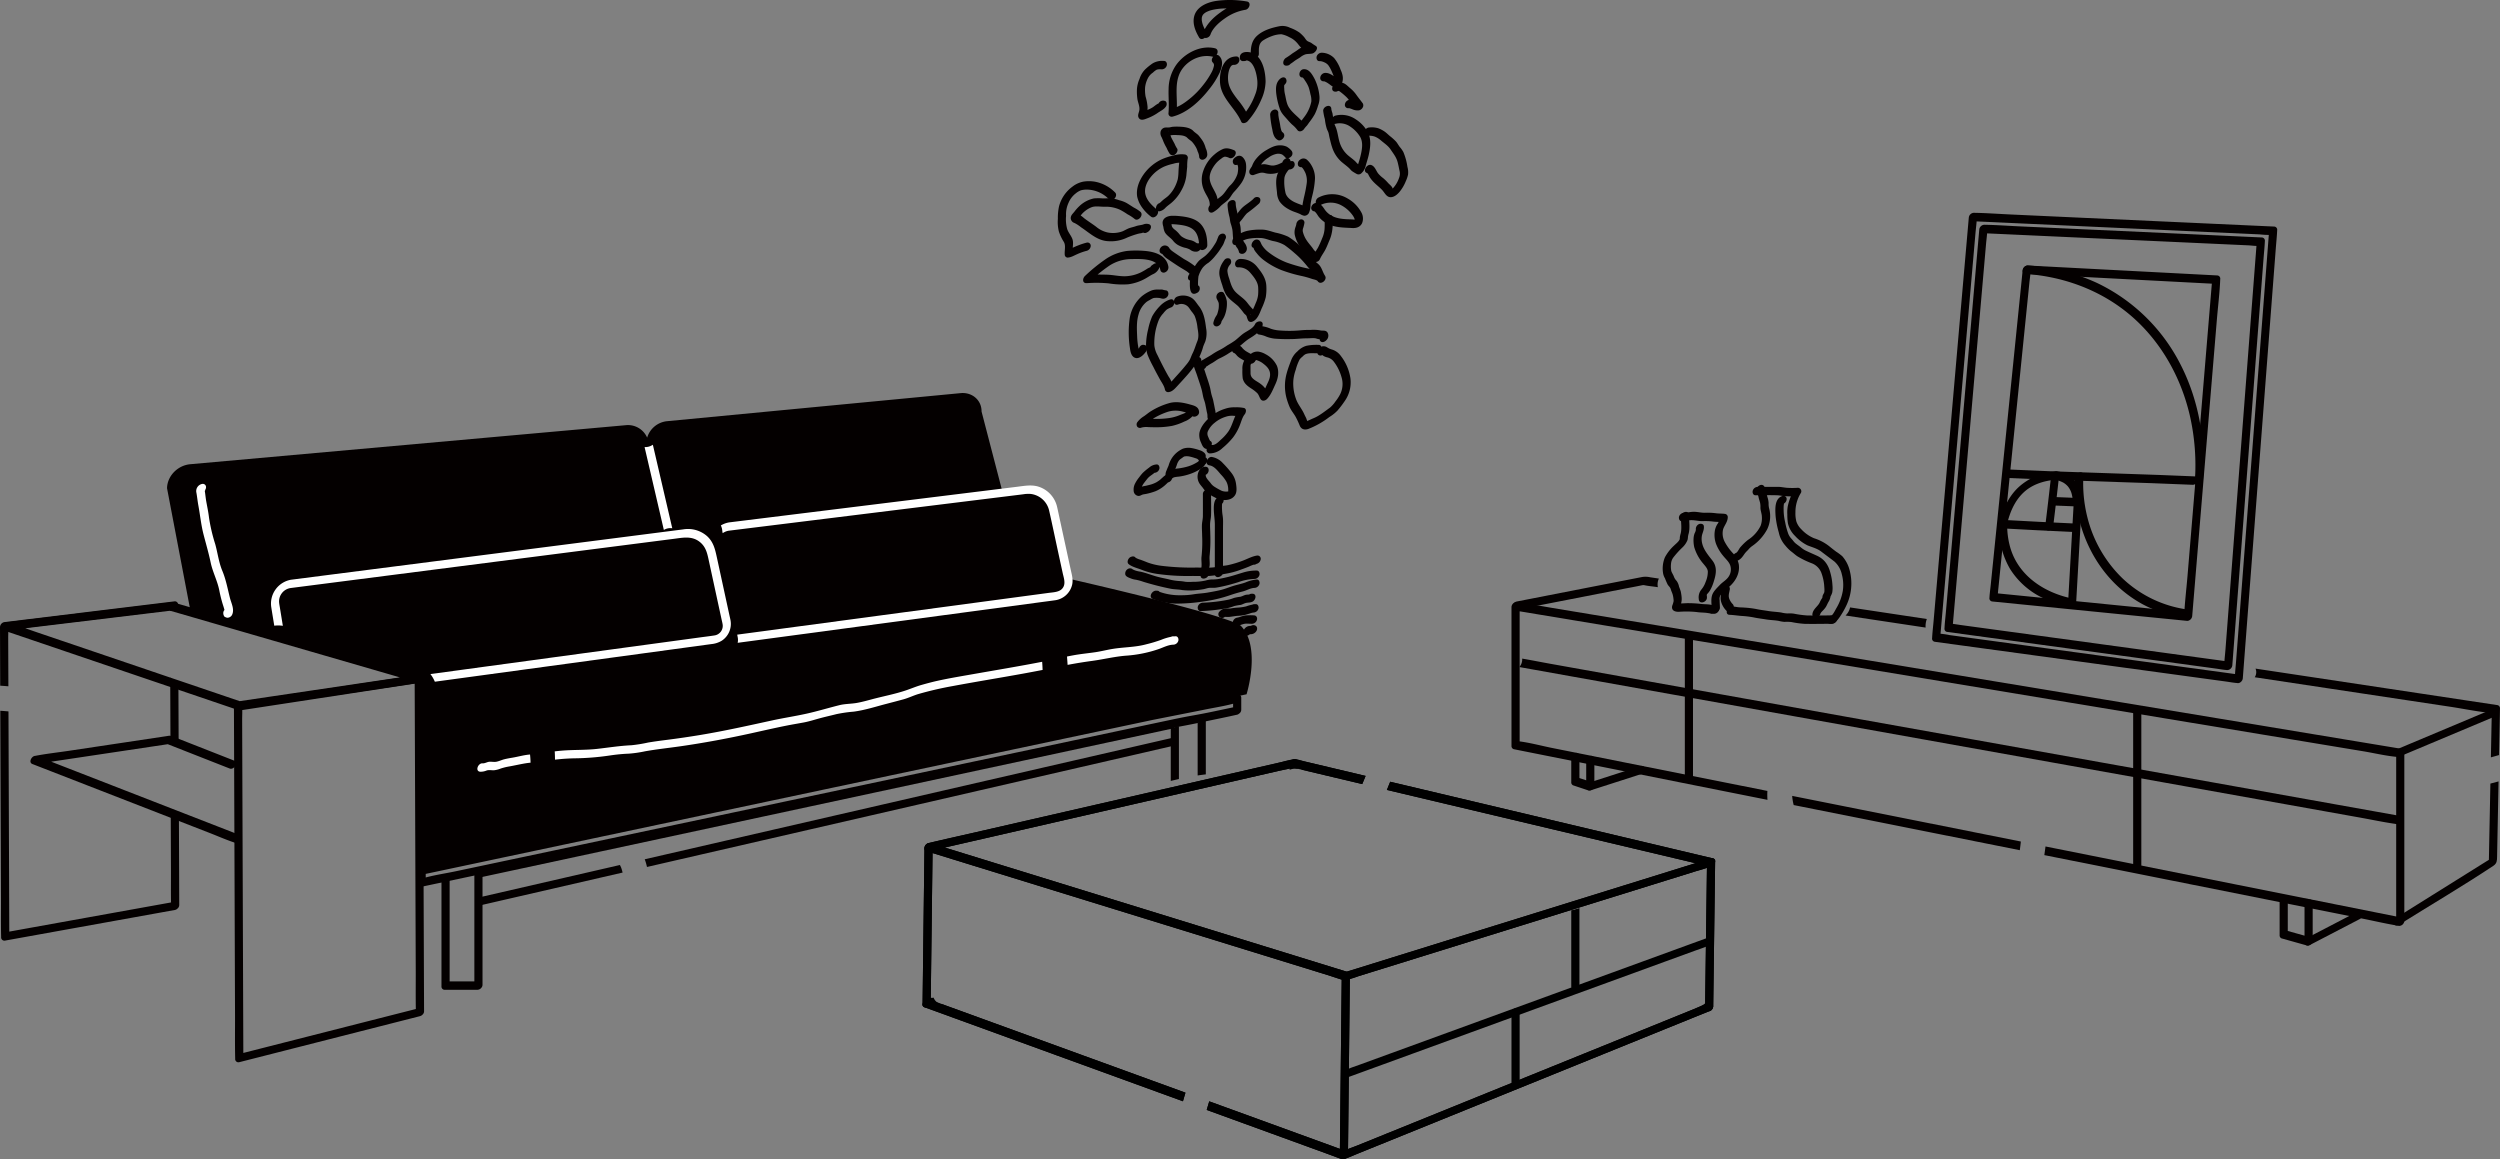 <svg height="677" viewBox="0 0 1459.93 677" width="1459.93" xmlns="http://www.w3.org/2000/svg"><rect x="0" y="0" width="1459.93" height="677" fill="#808080" stroke="none"/><path d="m699.754 307.166c-10.472-6.982-100.619-27.415-100.619-27.415l-8.974-41.333a14.306 14.306 0 0 0 -15.981-10.5l-13.359 1.653-12.338-47.413c.094-6.448-5.28-11.26-12-10.747l-171.383 16.382a13.554 13.554 0 0 0 -11.9 9.643 12.188 12.188 0 0 0 -12.5-7.277l-254.091 22.77c-7.5.572-13.669 6.871-13.775 14.063l13.866 72.624 135.133 38.489-2.03.3.4 109.046 3.047 1.081 479.99-101.232s8.732-27.916-3.486-40.134z" fill="#040000" transform="translate(24.717 58.144)"/><path d="m105.231 277.537c-1.355-5.364-2.3-10.676-4.441-15.8-2.085-4.986-2.689-10.376-4.133-15.561a100.461 100.461 0 0 1 -3.644-15.547c-.356-3.135-1.025-6.205-1.582-9.307-.257-1.433-.423-2.87-.6-4.314-.076-.636-.166-1.271-.284-1.9a.741.741 0 0 0 .268-.656 2.79 2.79 0 0 0 .472-1.452 1.884 1.884 0 0 0 -2.277-1.982 4.251 4.251 0 0 0 -3.335 5.186c.443 2.49.691 5.009 1.148 7.5 1.026 5.6 1.587 11.318 3.008 16.829 1.408 5.465 3 10.821 4.152 16.35s3.84 10.47 4.985 16a83.086 83.086 0 0 0 2.009 8.182c.324 1.023.67 2.037.948 3.081.043.161.084.324.125.489a2.594 2.594 0 0 0 -.69 1.683c-.02 1.5.71 2.881 2.375 2.841a3.089 3.089 0 0 0 2.726-1.638c1.593-3.211-.433-6.834-1.23-9.984z" fill="#fff" transform="translate(29.033 71.584)"/><path d="m210.734 488.775-35.841 9.125-56.687 14.436-12.992 3.31 2.277 1.982-.072-20.492-.173-48.879-.21-59.439-.181-51.114-.055-16.954c-.009-2.652.184-5.395-.029-8.036-.008-.114 0-.232 0-.346l-2.485 2.858 35.691-5.465 56.844-8.706 12.992-1.989-2.277-1.982.072 19.406.174 46.581.209 56.145.181 48.512c.029 7.854-.106 15.728.088 23.581v.333c.012 3.373 4.776 1.894 4.765-.877l-.072-19.4-.174-46.583-.209-56.143-.181-48.513c-.029-7.854.106-15.728-.088-23.581v-.332a1.9 1.9 0 0 0 -2.277-1.984l-35.7 5.458-56.845 8.706-12.992 1.989a3.154 3.154 0 0 0 -2.487 2.852l.072 20.5.173 48.877.21 59.441.181 51.114c.029 8.325-.107 16.671.088 25v.347a1.886 1.886 0 0 0 2.276 1.976l35.843-9.128 56.687-14.436 12.992-3.31a3.214 3.214 0 0 0 2.484-2.859 1.883 1.883 0 0 0 -2.273-1.982z" fill="#040000" transform="translate(34.614 99.822)"/><path d="m74.218 295.386.068 17.785.072 19.019a8 8 0 0 1 4.772 1.018l-.056-14.8q-.038-10.278-.078-20.556a7.487 7.487 0 0 1 -4.1-1.82c-.24-.2-.457-.425-.678-.646z" fill="#040000" transform="translate(25.186 100.229)"/><path d="m104.565 405.817-.125-33a8.119 8.119 0 0 1 -1.607-.709 26.629 26.629 0 0 1 -3.174-2.128l.125 32.75c.024 6.365-.072 12.747.046 19.113l-31.216 5.625-53.306 9.613-9.93 1.795q-.029-7.863-.058-15.725l-.161-43.151q-.094-26.251-.192-52.5-.032-8.607-.063-17.215c-1.587-.153-3.178-.268-4.771-.379q.021 6.178.046 12.357.1 26.251.192 52.5.082 22.541.166 45.085c.027 7.324-.106 14.667.08 21.99v.309a1.9 1.9 0 0 0 2.277 1.982l33.737-6.083 53.306-9.613 12.2-2.2a2.583 2.583 0 0 0 1.349-.723 2.708 2.708 0 0 0 1.136-2.136z" fill="#040000" transform="translate(.045 105.156)"/><path d="m.126 311.458q2.387.151 4.771.362l-.048-13.211q-.028-7.44-.055-14.878c-.007-1.607.072-3.248.062-4.877l31.026-3.79 53.478-6.524 9.9-1.205v.6a10.926 10.926 0 0 1 1.89-.869 7.315 7.315 0 0 1 2.9-.4c-.013-.718-.016-1.436-.036-2.152v-.3a1.9 1.9 0 0 0 -2.277-1.984l-33.6 4.1-53.477 6.524-12.174 1.473a3.141 3.141 0 0 0 -2.486 2.858q.035 9.058.067 18.118.033 8.079.059 16.155z" fill="#040000" transform="translate(0 88.962)"/><path d="m246.221 304.82-10.045-2.92-25.323-7.346-33.358-9.677-34.154-9.911-27.611-8.005c-4.7-1.365-9.4-2.762-14.113-4.094a6.948 6.948 0 0 0 -2.864-.122l-7.922.958-30.468 3.683-34.87 4.214-21.161 2.562-1.027.125a2.779 2.779 0 0 0 -2.18 1.855c-.595 1.125-.545 2.427.812 2.888l10.563 3.587 26.1 8.868 33.76 11.469 33.168 11.267 24.336 8.268 6.42 2.18a6.144 6.144 0 0 0 2.868.549c5.736-.692 11.454-1.7 17.171-2.545l33.4-4.946 34.3-5.08 19.867-2.947.968-.143c1.792-.257 3.91-3.999 1.363-4.737zm-37.2 5.238-56.939 8.442-12.382 1.831-12.945-4.4-32.424-11.011-39.231-13.326-33.914-11.519c-2.225-.757-4.447-1.54-6.669-2.32l21.183-2.56 52-6.286 11.406-1.38 13.882 4.026 34.73 10.075 41.833 12.136 36.3 10.529 7.48 2.17z" fill="#040000" transform="translate(.258 89.121)"/><path d="m294.943 232.961-8.908-38.319c-.056-.238-.122-.482-.177-.726a7.635 7.635 0 0 1 -4.795 1.365c.015.1.028.2.046.307.047.295.134.591.2.881l3.038 13.065 7.94 34.154a7.232 7.232 0 0 1 4.917-.984q-1.13-4.872-2.261-9.743z" fill="#fff" transform="translate(95.381 65.795)"/><path d="m386.522 284.037c-.179-.983-.425-1.958-.636-2.933l-7.309-33.666c-1.015-4.688-1.93-9.021-5.649-12.5a16.855 16.855 0 0 0 -14.079-4.045q-6.018.778-12.035 1.546l-25.027 3.214-33.862 4.347-38.525 4.942-38.876 4.992-35.4 4.544-27.605 3.544-15.645 2.009-2.038.261a14.156 14.156 0 0 0 -11.48 16.3c.514 3.284 1.072 6.563 1.6 9.847l.113.694a18.17 18.17 0 0 1 5.009.06q-.88-5.428-1.761-10.858c-.134-.8-.292-1.6-.384-2.4a7.9 7.9 0 0 1 6.7-8.8l8.24-1.058 21.894-2.813 31.695-4.069 37.2-4.776 38.985-5.005 36.418-4.676 30.114-3.867 19.539-2.507c5.179-.67 10.313-1.757 14.857 1.875 3.758 3.007 4.42 7.034 5.369 11.385l3.75 17.3q1.756 8.083 3.51 16.166c.217 1 .477 2.009.655 3.019a5.657 5.657 0 0 1 -4.879 6.733c-2.668.422-5.357.73-8.036 1.094l-20.962 2.851-30.282 4.113-36.21 4.926-38.886 5.29-31.362 4.267a19 19 0 0 1 2.6 4.46l11.518-1.567 39.064-5.315 38.192-5.2 33.6-4.57 25.437-3.461 13.715-1.866a14.188 14.188 0 0 0 6.036-1.972 11.754 11.754 0 0 0 5.118-11.855z" fill="#fff" transform="translate(40.095 78.26)"/><path d="m518.592 260.732-6.042-27.832c-.636-2.933-1.231-5.88-1.91-8.8a16.155 16.155 0 0 0 -11.193-11.839c-3.989-1.113-8.025-.333-12.041.162l-16.7 2.067-54.891 6.788-59.559 7.366-35.45 4.385-1.724.213a13.973 13.973 0 0 0 -4.788 1.783 8 8 0 0 1 .785 2.608c.05.4.1.8.145 1.205.058.232.106.466.163.7a8.465 8.465 0 0 1 3.49-1.445l24.686-3.054 55.478-6.86 58.4-7.223 33.388-4.129a18.738 18.738 0 0 1 4.42-.208 12.577 12.577 0 0 1 10.74 9.643c1.78 7.8 3.393 15.63 5.09 23.439q1.422 6.563 2.846 13.116c.513 2.36 1.576 5.223.647 7.582-1.424 3.616-5.615 3.572-8.867 4.009l-38.022 5.1-58.487 7.841-56.852 7.618-28.487 3.819c.094.492.178.984.277 1.473a7.886 7.886 0 0 1 -.011 3.3l17.773-2.381 53.931-7.233 60.887-8.162 44.276-5.936c2.849-.382 5.7-.738 8.546-1.145a11.906 11.906 0 0 0 9.946-9.224c.618-2.987-.258-5.851-.89-8.746z" fill="#fff" transform="translate(106.658 71.827)"/><path d="m185.718 376.435c-.056.019-.447.048-.466.1.048-.135.256-.135.466-.1z" fill="#040000" transform="translate(62.867 127.726)"/><path d="m185.678 376.445c.329.076.565.209 0 0z" fill="#040000" transform="translate(63.011 127.737)"/><path d="m211.689 380.54v63.653h-14.434v-61.715a7.07 7.07 0 0 1 -4.128 1.221c-.22 0-.429-.016-.638-.032v63.416a1.875 1.875 0 0 0 1.68 2.009h19.2a3.135 3.135 0 0 0 2.617-1.457 2.494 2.494 0 0 0 .469-1.434v-66.258a40.279 40.279 0 0 1 -4.765.6z" fill="#040000" transform="translate(65.321 128.924)"/><path d="m524.961 345.93v-30.805a6.176 6.176 0 0 1 -1.053.338c-1.6.325-3.173.2-4.761.43-.248.035-.487.084-.73.134a15.3 15.3 0 0 1 -3.689.893l-.71.2v30.88q5.441-1.218 10.943-2.07z" fill="none" transform="translate(174.436 106.928)"/><path d="m526.955 345.605v-31.436a8 8 0 0 1 -1.946.339 9.813 9.813 0 0 0 -2.821.938v30.805q2.377-.358 4.767-.646z" fill="#040000" transform="translate(177.209 106.604)"/><path d="m515.225 347.5v-30.892a25.231 25.231 0 0 1 -4.765.938v31.073q2.377-.591 4.765-1.119z" fill="#040000" transform="translate(173.229 107.431)"/><path d="m292.308 379.052c-.021-.06-.147-.386-.236-.616-.155-.319-.536-1.14-.584-1.243a.113.113 0 0 0 -.016-.043l-48.162 11.086-35.391 8.146c.055.147.117.289.163.443.408 1.339.729 2.707 1.011 4.081l23.827-5.491 47.491-10.931 12.607-2.9a24.571 24.571 0 0 0 -.711-2.53z" fill="#040000" transform="translate(70.559 127.977)"/><path d="m591.384 326.1a28.46 28.46 0 0 1 -.844-4.61l-28.171 6.484-47.492 10.926-58.128 13.379-63.669 14.657-64.055 14.744-47.914 11.028a31.369 31.369 0 0 1 1.306 4.494l31.283-7.202 63.672-14.654 64.055-14.746 59.926-13.8 50.628-11.652 36.286-8.352c1.033-.231 2.078-.47 3.117-.696z" fill="#040000" transform="translate(95.397 109.087)"/><path d="m615.308 318.745c-.015-1.633.009-3.251.016-4.822l-27.914 6-47.664 10.249-57.941 12.456-63.665 13.69-64.049 13.773-59.926 12.886-50.626 10.883-36.2 7.784a6.468 6.468 0 0 1 1.282 4.522l24.5-5.268 47.665-10.249 57.939-12.456 63.666-13.69 64.049-13.773 59.926-12.886 50.628-10.888 36.386-7.823c.633-.133 1.283-.258 1.928-.388z" fill="#040000" transform="translate(70.361 106.52)"/><path d="m660.8 302.821-13.057 2.766c-11.844 2.509-12.973 2.337-24.817 4.846l-52.345 11.086-63.832 13.518-70.149 14.856-70.8 15-65.584 13.889-55.816 11.818-40.112 8.5c-6.307 1.339-12.637 2.594-18.928 4.007-.268.062-.542.115-.814.173a3.173 3.173 0 0 0 -2.486 2.86v6.981a1.893 1.893 0 0 0 2.277 1.984l13.059-2.766 35.532-7.524 52.343-11.086 63.832-13.518 70.149-14.856 70.8-15 65.584-13.889 55.81-11.82c13.371-2.831 16.027-2.984 29.4-5.817 6.308-1.339 12.638-2.594 18.928-4.009.268-.06.544-.114.814-.171a2.567 2.567 0 0 0 1.133-.581 2.779 2.779 0 0 0 1.353-2.277v-6.991a1.891 1.891 0 0 0 -2.277-1.984zm-2.486 7.508-10.572 2.239c-11.844 2.507-12.973 2.337-24.817 4.846l-52.343 11.086-63.832 13.518-70.15 14.857-70.8 14.994-65.586 13.891-55.814 11.82-40.111 8.492c-5.751 1.219-11.756 2.087-17.461 3.61v-2.095l10.573-2.239 35.532-7.525 52.343-11.086 63.832-13.518 70.149-14.856 70.8-15 65.584-13.889 55.81-11.82 29.4-5.815c5.759-1.219 11.757-2.087 17.461-3.61z" fill="#040000" transform="translate(61.783 102.739)"/><path d="m134.775 378.494-11.681-4.543-28.211-10.971-33.983-13.216-29.392-11.43-9.737-3.786a45.147 45.147 0 0 0 -4.6-1.788 2.166 2.166 0 0 1 -.212-.082l-1.369 4.743 26.572-3.986 42.313-6.347 9.659-1.448-1.164-.1 32.1 12.61 4.554 1.789c2.534 1 5.311-3.552 2.531-4.644l-23.243-9.132-12.054-4.733a5.525 5.525 0 0 0 -2.545-.631c-.517.036-1.043.157-1.555.234l-23.425 3.517-33.516 5.028c-6.551.983-13.206 1.708-19.714 2.957-.1.019-.2.031-.307.046-1.91.287-3.8 3.8-1.367 4.743l11.679 4.543 28.212 10.97 33.992 13.214 29.391 11.43c4.76 1.851 9.493 3.947 14.331 5.574.072.024.142.055.212.082 2.545.987 5.313-3.563 2.533-4.644z" fill="#040000" transform="translate(4.506 108.854)"/><path d="m526.516 288.554c-13.4 2.617-26.88 4.839-40.327 7.21-6.934 1.223-13.909 2.372-20.785 3.895-3.165.7-6.3 1.55-9.414 2.434s-6.051 2.159-9.121 3.19c-6.346 2.134-13.037 3.383-19.505 5.1-3.081.818-6.161 1.7-9.319 2.23-3.3.558-6.657.458-9.911 1.27-6.418 1.6-12.8 3.548-19.249 4.976-6.765 1.5-13.643 2.529-20.42 4.018-13.661 2.989-27.295 6.027-41.1 8.335q-10.33 1.725-20.727 3.035c-3.438.433-6.87.9-10.286 1.473a81.614 81.614 0 0 1 -9.8 1.58c-6.683.3-13.2 1.353-19.844 2.107-6.795.773-13.621.47-20.432 1.013-1.473.118-2.947.276-4.41.445.1 1.607.134 3.231.166 4.846a117.707 117.707 0 0 1 12.68-.8 152.513 152.513 0 0 0 20.234-1.777c3.414-.473 6.753-.8 10.2-.93a70 70 0 0 0 9.5-1.384c6.772-1.2 13.611-1.922 20.416-2.894 13.963-2 27.828-4.594 41.6-7.634 6.837-1.509 13.661-3.081 20.53-4.455 3.348-.67 6.7-1.212 10.045-1.838 3.24-.6 6.373-1.633 9.548-2.49 3.2-.864 6.438-1.568 9.643-2.395a80.832 80.832 0 0 1 9.993-1.44c6.429-.836 12.838-2.916 19.1-4.546 3.334-.867 6.671-1.741 9.993-2.648 3.035-.833 5.85-2.25 8.864-3.138a196.653 196.653 0 0 1 19.555-4.547c13.736-2.573 27.535-4.808 41.286-7.3q5.785-1.049 11.552-2.183c-.052-1.594-.14-3.178-.255-4.758z" fill="#fff" transform="translate(82.078 97.911)"/><path d="m528.655 277.428a14.783 14.783 0 0 1 -1.5.02 2.36 2.36 0 0 0 -1.1.281 31.8 31.8 0 0 0 -5.905 1.8 84.033 84.033 0 0 1 -8.624 2.583c-6.5 1.784-13.135 1.623-19.753 2.715-3.379.558-6.689 1.421-10.084 1.918-3.249.475-6.517.82-9.765 1.3-2.241.333-4.467.761-6.7 1.215.123 1.623.249 3.248.351 4.873 4.775-.9 9.544-1.677 14.4-2.337 6.669-.905 13.126-2.545 19.855-3.048a73.621 73.621 0 0 0 19.17-3.927c2.679-.956 5.337-2.385 8.244-2.481a3.152 3.152 0 0 0 2.983-2.262c.301-1.067-.21-2.687-1.572-2.65z" fill="#fff" transform="translate(157.877 94.135)"/><path d="m238.891 328.969c-.257.027-.513.064-.77.091-3.157.323-6.256 1.223-9.384 1.751-1.653.28-3.31.557-4.936.971-1.556.4-3.081 1.169-4.658 1.442-1.3.228-2.652-.106-3.97-.008s-2.671 1.03-3.971.921c-2.679-.225-4.577 4.641-1.406 4.906a9.171 9.171 0 0 0 3.75-.715c1.418-.462 2.936-.046 4.406-.154a14.656 14.656 0 0 0 3.772-.979 34.062 34.062 0 0 1 5.286-1.282c3.18-.567 6.345-1.326 9.532-1.83.881-.134 1.768-.24 2.656-.331-.039-1.605-.125-3.201-.307-4.783z" fill="#fff" transform="translate(70.634 111.626)"/><path d="m1178.746 348.218-13.9-2.306-37.5-6.223-55.811-9.259-67.635-11.221-74.305-12.329-75-12.445-69.936-11.6-59.1-9.8-42.49-7.048c-6.7-1.11-13.384-2.432-20.108-3.336-.285-.039-.569-.1-.854-.142a3.08 3.08 0 0 0 -3.081 2.892v81.1a1.907 1.907 0 0 0 1.68 2.009l13.834 2.762 37.647 7.515 55.466 11.072 40.861 8.157a36.571 36.571 0 0 1 -.036-5.2l-23.978-4.786-58.932-11.764-42.406-8.466c-6.389-1.275-12.9-3.054-19.371-3.916v-75.963l10.817 1.795 37.5 6.221 55.811 9.26 67.628 11.22 74.308 12.33 75 12.444 69.936 11.6 59.1 9.805 42.486 7.049c6.353 1.054 12.858 2.622 19.287 3.251v93.224l-10.748-2.143-37.647-7.515-55.465-11.071-67.9-13.553-33.027-6.594c-.214 1.685-.447 3.368-.684 5.051l14.525 2.9 70.224 14.018 58.932 11.764 42.408 8.466c6.72 1.339 13.442 2.93 20.206 4.033.283.047.564.112.845.169a3.125 3.125 0 0 0 3.081-2.89v-98.519a1.9 1.9 0 0 0 -1.673-2.018z" fill="#040000" transform="translate(223.644 89.07)"/><path d="m813.19 353.37-31.784-6.346a29.737 29.737 0 0 0 .887 5.357l11.707 2.339 74.369 14.845 45.96 9.175c.233-1.686.443-3.374.617-5.064l-26.938-5.371z" fill="#040000" transform="translate(265.176 117.753)"/><path d="m744.913 252.544-5.134-.774a12.418 12.418 0 0 0 -4.672-.134l-66.826 13.052-6.37 1.244c-2.7.526-3.512 5.491-.2 4.842l62.2-12.148c3.715-.726 7.451-1.384 11.151-2.179.338-.072.93-.084 1.013-.111 2.383.548 4.909.741 7.324 1.1l.93.134a8.091 8.091 0 0 1 .584-5.026z" fill="#040000" transform="translate(223.82 85.328)"/><path d="m852.142 271.614-40.942-6.177-3.884-.587a8.839 8.839 0 0 1 -2.645 4.72l46.752 7.054a12.342 12.342 0 0 1 .715-5.01z" fill="#040000" transform="translate(273.073 89.867)"/><path d="m1121.5 317.486q-.253 12.933-.508 25.866 2.392-.651 4.775-1.339.268-13.6.536-27.189a1.894 1.894 0 0 0 -1.679-2.009l-17.583-2.653-46.632-7.036-67.768-10.226-9.1-1.371a5.4 5.4 0 0 1 -.458 5.049l61.352 9.256 52.485 7.918c8.135 1.221 16.38 2.965 24.58 3.734z" fill="#040000" transform="translate(333.618 98.92)"/><path d="m1100.207 341.967-.687 35.016-.186 9.5-47.688 29.8-6.9 4.313c-2.679 1.674-.769 5.619 2.176 3.778 18.32-11.45 37.019-22.444 55.02-34.387 2.126-1.412 2.132-3.063 2.178-5.357q.134-6.911.268-13.819l.591-30.1q-2.379.652-4.772 1.256z" fill="#040000" transform="translate(354.108 115.614)"/><path d="m734.6 279.016v82.034c0 3.373 4.767 1.893 4.767-.877v-82.035c0-3.374-4.767-1.894-4.767.876z" fill="#040000" transform="translate(249.292 93.715)"/><path d="m930.079 311.593v90.762c0 3.372 4.767 1.892 4.767-.877v-90.76c0-3.374-4.767-1.894-4.767.875z" fill="#040000" transform="translate(315.63 104.771)"/><path d="m1175.841 378.869-13.85-2.479-37.686-6.748-55.519-9.942-67.7-12.123-74.409-13.323-75.109-13.449-69.8-12.5-59-10.564-42.568-7.619c-5.357-.96-10.715-2.053-16.1-2.959 0 .115.019.226.025.344a6.7 6.7 0 0 1 -1.684 4.593l9.208 1.649 37.687 6.748 55.518 9.942 67.706 12.123 74.408 13.323 75.11 13.449 69.8 12.5 59 10.564 42.577 7.624c6.7 1.205 13.4 2.625 20.14 3.607.284.042.568.1.85.151 2.647.472 4.539-4.349 1.396-4.911z" fill="#040000" transform="translate(224.805 97.439)"/><path d="m685.086 331.159v14.2a1.875 1.875 0 0 0 1.117 1.883l8.727 2.909a2.965 2.965 0 0 0 3.648-2.76v-15.364a1.9 1.9 0 0 0 -2.277-1.982 3.161 3.161 0 0 0 -2.486 2.86v15.364l3.648-2.76-8.727-2.909 1.118 1.883v-14.2a1.9 1.9 0 0 0 -2.277-1.982 3.161 3.161 0 0 0 -2.486 2.86z" fill="#040000" transform="translate(232.487 111.387)"/><path d="m723.135 334.121-25.949 8.341-3.725 1.195c-2.8.9-2.3 5.525 1.011 4.461l25.949-8.342 3.722-1.2c2.8-.9 2.3-5.525-1.011-4.461z" fill="#040000" transform="translate(234.714 113.32)"/><path d="m993.936 393.257v20.358a1.867 1.867 0 0 0 1.117 1.883l14.545 4.073a2.973 2.973 0 0 0 3.648-2.76v-22.1c0-3.372-4.766-1.892-4.766.877v22.107l3.648-2.76-14.544-4.072 1.117 1.883v-20.361c0-3.374-4.767-1.894-4.767.876z" fill="#040000" transform="translate(337.297 132.486)"/><path d="m1035.754 397.562-25.468 13.244-3.616 1.885a3.109 3.109 0 0 0 -1.827 3.268 1.959 1.959 0 0 0 2.838 1.193l25.466-13.244 3.623-1.883a3.11 3.11 0 0 0 1.825-3.269 1.958 1.958 0 0 0 -2.837-1.193z" fill="#040000" transform="translate(340.992 134.82)"/><path d="m1101.772 313.814c2.69-1.129 2.211-5.815-1.011-4.461l-18.985 7.976-30.466 12.8-6.746 2.834a7.014 7.014 0 0 1 2.491 3.84l17.258-7.251 30.464-12.8z" fill="#040000" transform="translate(354.48 104.886)"/><path d="m863.769 389a1.539 1.539 0 0 0 -.781-.193l-20.878-4.956-52.755-12.523-65.411-15.528-48.877-11.6c-.651 1.592-1.287 3.192-1.933 4.787l32.624 7.744 66.1 15.689 57.3 13.6 24.153 5.734-14.845 4.618-56.644 17.625-65.593 20.4-51.739 16.1-13.032 4.056c-.208.064-1.126.229-1.705.425.447.047.912.56.43.289a2.5 2.5 0 0 0 -.634-.212.559.559 0 0 0 -.268.176.481.481 0 0 1 .175-.2c-.071-.019-.149-.035-.212-.055l-29.815-9.208-57.229-17.668-65.99-20.386-57.267-17.68-23.974-7.407 14.677-3.369 56.574-12.984 65.841-15.119 51.5-11.818 13.008-2.984a14.225 14.225 0 0 0 1.864-.35c.1.019.193.036.284.058l30.189 7.167 9.823 2.332c.688-1.579 1.339-3.174 1.988-4.773l-35.831-8.506c-1.791-.425-4.152-1.417-6.027-1.246a57.16 57.16 0 0 0 -7.233 1.658l-44.268 10.16-64.689 14.847-61.142 14.03-34.316 7.875-1.635.375c-1.689.388-4 3.93-1.369 4.744l21.663 6.7 52.689 16.273 65.738 20.3 61 18.838 37.833 11.685c1.657.512 4.143 1.8 5.943 1.556a48.953 48.953 0 0 0 7.366-2.29l44.581-13.87 64.254-19.991 61.258-19.059 34.241-10.653 1.571-.489a3.286 3.286 0 0 0 2.464-2.695 1.465 1.465 0 0 0 -1.039-2.029z" transform="translate(136.767 112.32)"/><path d="m555.793 490.5-59.059-21.487-60.763-22.1-20.148-7.33c-.553-.2-1.117-.43-1.68-.656a6.027 6.027 0 0 1 -5.445-3.956l-2.36.536-1.594.366c-1.761.4-3.935 3.809-1.369 4.743l21.9 7.969 53.396 19.415 66.2 24.084 9.449 3.438q.721-2.51 1.473-5.022z" transform="translate(136.49 147.599)"/><path d="m821.38 438a1.531 1.531 0 0 0 -1.072-.592c-.017 0-.031-.012-.049-.016l-2.455-.514a7.027 7.027 0 0 1 -.786.955c-1.109 1.109-5.88 2.847-5.648 2.9l-13.643 5.529-50.762 20.575-61.8 25.046-53.083 21.515-17.627 7.145c-2.513 1.018-5.384 1.842-7.814 3.119l-23.4-8.516-55.633-20.246q-.753 2.511-1.473 5.031l37.513 13.648 37.234 13.549c1.811.659 4.053 1.97 5.982 1.355 2.736-.875 5.4-2.19 8.062-3.268l44.883-18.193 64.155-26 60.673-24.591 33.852-13.722.946-.383c1.909-.166 3.178-2.996 1.945-4.326z" transform="translate(178.548 148.245)"/><path d="m606.662 340.775-10.677-2.534-20.062-4.763-9.526-2.262-.417-.1a2.983 2.983 0 0 0 -3.648 2.76q-.015 1.2-.029 2.388a8.37 8.37 0 0 1 7.444.991l.212.051 17.717 4.206 17 4.035c.687-1.577 1.342-3.176 1.986-4.772z" transform="translate(190.822 112.329)"/><path d="m795.266 385.635-6.511-1.544-17.716-4.207-26.206-6.22-31.977-7.591-35.027-8.316-35.359-8.4-32.983-7.83-2.856-.678c-.651 1.592-1.287 3.192-1.933 4.787l26.788 6.364 35.03 8.316 35.359 8.4 32.983 7.83 27.88 6.619 20.062 4.755 6.272 1.488c.825.2 1.681.473 2.531.648l-.354 26.921-.6 45.51-.084 6.495a7.435 7.435 0 0 1 -.2 2.873q-.372.88-.742 1.76c-.066.11-.143.208-.213.313-.046.134-.082.268-.134.4.836.17 1.672.332 2.511.461.134.021.268.056.4.086a2.558 2.558 0 0 0 2.719-1.654 2.476 2.476 0 0 0 .367-1.238q.188-14.292.375-28.585.3-22.754.6-45.509l.134-10.38c.01-.692-.322-1.685-1.116-1.874z" transform="translate(205.21 115.659)"/><path d="m619.136 331.036-21.313 4.891-50.837 11.667-61.786 14.18-53.116 12.188c-8.627 1.981-17.31 3.8-25.9 5.944-.115.028-.23.054-.346.079a3.189 3.189 0 0 0 -2.486 2.86q-.189 15.469-.376 30.939l-.595 48.928q-.068 5.652-.134 11.3a1.888 1.888 0 0 0 2.278 1.988l3.964-.909a22.542 22.542 0 0 1 -.683-4.767c-.253.058-.513.1-.763.166q.17-14.146.344-28.29l.595-48.928q.054-4.5.11-9.006l18.856-4.327 50.837-11.667 61.785-14.18 53.116-12.192 17.59-4.037c2.043-.469 4.254-.786 6.342-1.318l-.008.7a8.277 8.277 0 0 1 4.761-.508l.044-3.717a1.886 1.886 0 0 0 -2.28-1.981z" transform="translate(136.505 112.313)"/><path d="m650.69 442.926-6.5-2.009-17.7-5.467-26.325-8.129-31.974-9.875-35.025-10.816-35.348-10.917-32.962-10.179-27.856-8.606-20.046-6.192c-3.177-.982-6.343-2.009-9.534-2.947l-.4-.125a2.972 2.972 0 0 0 -3.648 2.76q-.189 15.47-.376 30.939l-.595 48.928-.134 11.109a1.678 1.678 0 0 0 1.114 2.076l6.521 2.373 17.744 6.454 26.242 9.548 32.011 11.652 34.909 12.7 33.509 12.188c.481-1.68.966-3.358 1.473-5.029l-23.645-8.6-35.38-12.874-33.01-12.008-27.892-10.148-20.06-7.3c-2.917-1.061-5.822-2.178-8.758-3.19q.178-14.733.359-29.466l.596-48.929q.044-3.715.09-7.428l2.9.9 17.7 5.469 26.318 8.129 31.976 9.875 35.022 10.808 35.347 10.917 32.962 10.183 27.859 8.605 20.046 6.195c2.877.888 5.841 2.085 8.8 2.764l-.358 33.752-.6 56.313q-.048 4.42-.094 8.84l-2.914-1.059-17.744-6.456-26.24-9.554-29.4-10.685q-.753 2.511-1.473 5.031l21.015 7.645 27.888 10.149 20.053 7.3c3.156 1.148 6.295 2.373 9.476 3.448.141.047.279.1.418.151a2.964 2.964 0 0 0 3.648-2.76l.375-35.335q.3-28.156.6-56.313l.134-12.914a1.875 1.875 0 0 0 -1.113-1.886z" transform="translate(136.488 124.731)"/><path d="m588.942 547.133.375-35.335.6-56.313.134-12.914-2.486 2.858 21.331-6.636 50.877-15.829 61.5-19.137 53.427-16.621 17.428-5.423a76.191 76.191 0 0 0 8.371-2.6 3.062 3.062 0 0 1 .362-.112l-2.277-1.984-.375 28.585-.6 45.51-.134 10.379 1.875-2.669-5.674 2.3-15.546 6.295-22.887 9.282-28.069 11.376-30.6 12.4-31.044 12.582-28.801 11.673-24.467 9.911-17.511 7.1c-2.775 1.125-5.6 2.168-8.342 3.382-.117.051-.236.1-.355.143-2.708 1.1-2.227 5.774 1.011 4.461l5.675-2.3 15.545-6.295 22.888-9.278 28.068-11.377 30.6-12.4 31.042-12.582 28.807-11.675 24.466-9.911 17.512-7.1c2.774-1.125 5.6-2.167 8.34-3.381.117-.052.237-.1.355-.143a3.184 3.184 0 0 0 1.875-2.669l.375-28.585.6-45.509.134-10.38a1.875 1.875 0 0 0 -2.277-1.982l-21.331 6.637-50.877 15.823-61.5 19.135-53.424 16.621q-12.9 4.018-25.8 8.027l-.362.113a3.226 3.226 0 0 0 -2.49 2.862l-.374 35.336-.6 56.313-.134 12.914c-.038 3.372 4.734 1.889 4.764-.878z" transform="translate(198.245 126.971)"/><path d="m587.87 490.687 21.189-7.727 50.555-18.436 61.442-22.407 52.844-19.272 17.511-6.386c2.754-1 5.58-1.9 8.289-3.023.115-.048.236-.086.352-.134 2.755-1 2.266-5.657-1.011-4.461l-21.189 7.727-50.552 18.432-61.442 22.411-52.848 19.272-17.51 6.39c-2.754 1-5.578 1.9-8.289 3.023-.115.048-.234.086-.352.134-2.755 1-2.265 5.657 1.011 4.461z" transform="translate(198.547 138.665)"/><path d="m686.808 396.882a6.2 6.2 0 0 1 -1.724.285v44.477c0 3.374 4.767 1.894 4.767-.876v-44.8c-1.017.298-2.036.589-3.043.914z" transform="translate(232.489 134.363)"/><path d="m659.021 442.284v42.943c0 3.374 4.765 1.894 4.765-.876v-42.944c0-3.372-4.765-1.892-4.765.877z" transform="translate(223.644 149.122)"/><g fill="#040000"><path d="m527.874 18.735a22.388 22.388 0 0 1 -2.143-4.5 13.783 13.783 0 0 1 -.483-2.025c-.023-.149-.044-.3-.06-.446-.042-.376.015.319 0-.047-.016-.342 0-.679 0-1.021 0-.134.025-.26.035-.388.025-.356-.088.4-.017.066.05-.241.111-.475.175-.713.038-.145.1-.284.143-.425-.023.067-.257.536-.052.134.121-.233.254-.458.375-.688.293-.557-.339.336.1-.121.179-.188.359-.39.536-.585.281-.325-.451.325.142-.108.248-.182.49-.367.743-.536.1-.071.212-.134.317-.2-.068.043-.5.268-.086.056.232-.122.463-.242.7-.354a17.946 17.946 0 0 1 1.713-.68c.088-.031.447-.134 0 0 .134-.042.276-.083.415-.119.284-.075.568-.151.853-.22.67-.158 1.339-.288 2.009-.4a39.432 39.432 0 0 1 7.878-.443 71.671 71.671 0 0 1 8.893.8l.8-4.874a34.532 34.532 0 0 0 -14.642 6.278c-4.451 3.118-8.485 7.214-10.424 12.372a1.961 1.961 0 0 0 1.575 2.643 3.123 3.123 0 0 0 2.984-2.264c1.358-3.616 4.935-6.841 8.344-9.183a28.519 28.519 0 0 1 11.963-5.012c2.305-.32 3.75-4.428.8-4.874a58.193 58.193 0 0 0 -18.198-.258c-5.434.916-11.576 3.631-12.66 9.665-.738 4.106.98 8.143 3.023 11.619 1.511 2.573 5.625-.8 4.246-3.153z" transform="translate(176.611 -.009)"/><path d="m536.579 21.158c-8.5-1.977-17.761 2.947-22.648 9.8a25.023 25.023 0 0 0 -4.385 13.9c-.178 4.763.394 9.52-.084 14.276a1.875 1.875 0 0 0 2.277 1.982c8.65-2.143 16.137-9.15 21.477-16.015a45.56 45.56 0 0 0 6.258-9.966c1.291-3.052 2.293-7.088-.536-9.617-2.1-1.875-5.625 2.155-3.515 4.044a2.021 2.021 0 0 1 .536 2.1 13.176 13.176 0 0 1 -1.46 3.82 47.921 47.921 0 0 1 -5.09 7.554 47.627 47.627 0 0 1 -6.5 6.766c-3.174 2.679-6.864 5.458-10.965 6.476l2.277 1.982c.8-7.924-1.728-16.876 2.679-24.072 3.679-6 11.328-9.734 18.267-8.119 2.624.611 4.512-4.184 1.408-4.906z" transform="translate(172.887 7.018)"/><path d="m541.616 25.292c-8.009-.023-10.226 9.242-9.623 15.7.836 8.935 8.964 14.5 12.322 22.345.688 1.607 2.947.723 3.735-.174a46.138 46.138 0 0 0 7.95-12.573 26.972 26.972 0 0 0 2.564-10.6c-.064-5.286-1.4-12.548-6-15.863-2.667-1.922-9.653-2.655-9.009 2.463a1.875 1.875 0 0 0 2.229 1.382c.186-.023.356-.064.544-.076l-1.656-.4.145.09a2.545 2.545 0 0 0 3.371-.619c.67-.77 1.307-2.7.145-3.423a3.071 3.071 0 0 0 -2.344-.414l2.23 1.384-.011-.08-.719 2.439.179-.242-1.716 1.018c5.5-1.1 7.31 7.356 7.733 11.3a17.6 17.6 0 0 1 -1.259 8.742 39.052 39.052 0 0 1 -7.6 12.666l3.737-.174a48.465 48.465 0 0 0 -6.411-9.824c-2.1-2.779-4.42-5.834-5.191-9.3a15.879 15.879 0 0 1 .134-7.22 8.714 8.714 0 0 1 1.13-2.668 2.075 2.075 0 0 1 1.985-.967 3.122 3.122 0 0 0 2.983-2.264c.3-1.1-.209-2.64-1.575-2.644z" transform="translate(180.504 7.683)"/><path d="m511.577 26.6a11.055 11.055 0 0 0 -6.584 1.354 33 33 0 0 0 -4.586 3.7 13.831 13.831 0 0 0 -3.181 5.449 17.67 17.67 0 0 0 -1.5 5.986 31.612 31.612 0 0 0 .3 5.957c.362 2 1.339 3.987 1.137 6.062-.153 1.619-1.35 3.214-.32 4.822s3.039.924 4.452.348a28.094 28.094 0 0 0 6.212-3.1c1.835-1.339 3.985-2.134 5.241-4.12.568-.9.526-2.813-.757-3.137l-.285-.072a2.9 2.9 0 0 0 -3.288 1.508c-.5.916-.58 2.8.757 3.135l.285.074-.757-3.137c.3-.479.064-.153-.228-.068a5.625 5.625 0 0 0 -1.262.67c-.8.5-1.495 1.128-2.277 1.651a16.169 16.169 0 0 1 -2.652 1.339 8.626 8.626 0 0 0 -2.267.905q-.454.151-.177.1l1.33 1.37a5.6 5.6 0 0 0 .388-1.12 8.274 8.274 0 0 0 .38-2.739 28.781 28.781 0 0 0 -1.161-6.138 21.891 21.891 0 0 1 -.281-5.428 15.056 15.056 0 0 1 1.514-5.069 8.592 8.592 0 0 1 3.066-3.506 10.112 10.112 0 0 1 2.183-1.685 7.233 7.233 0 0 1 2.91-.209 3.122 3.122 0 0 0 2.984-2.262c.311-1.108-.218-2.629-1.576-2.644z" transform="translate(168.217 8.994)"/><path d="m550.087 27.666c-.009-3.138-.323-6.215 2.7-8.036a25.522 25.522 0 0 1 4.9-2.377 16.445 16.445 0 0 1 5.572-1.081 15.8 15.8 0 0 1 4.641 1.728 12.59 12.59 0 0 1 4.113 2.914c1.26 1.248 2.076 2.957 3.669 3.825a13.718 13.718 0 0 1 2.064 1.071 19.771 19.771 0 0 0 2.034 1.278l1.86-4.441c-1.4.344-2.842.155-4.248.549a11.833 11.833 0 0 0 -4.169 1.875c-1.113.854-2.264 1.56-3.446 2.314a43.6 43.6 0 0 1 -3.671 2.558c-2.081 1.039-2.8 5 .4 4.653l.3-.033c2.756-.3 3.559-5.21.2-4.842l-.3.033.4 4.652a25.927 25.927 0 0 0 3.75-2.5c1.061-.781 2.229-1.381 3.316-2.12a10.179 10.179 0 0 1 3-1.741c1.4-.411 2.839-.2 4.248-.55 1.434-.352 3.849-3.214 1.86-4.441a26.393 26.393 0 0 1 -2.345-1.551c-.849-.654-2.055-.818-2.823-1.526-.678-.624-1.141-1.57-1.771-2.255a24 24 0 0 0 -2.483-2.4 23.452 23.452 0 0 0 -5.568-2.841 9.843 9.843 0 0 0 -6.263-.889c-4.477.891-9.278 2.3-12.8 5.388-3.589 3.141-3.927 7.2-3.912 11.675.011 3.373 4.775 1.894 4.765-.877z" transform="translate(185.057 3.833)"/><path d="m575.661 27.907a6.741 6.741 0 0 1 1.228.106c.056.011.465.107.217.043s.106.035.123.04c.268.087.544.171.812.276a12.115 12.115 0 0 1 1.275.6c.226.119.01 0-.031-.029.09.055.177.114.268.173a7.741 7.741 0 0 1 .651.492c.173.146.328.307.493.462.268.253-.1-.163.154.186a15.989 15.989 0 0 1 .891 1.362 27.969 27.969 0 0 1 1.485 3.039c.2.478.4.959.6 1.44.1.253.208.5.311.758l.134.317c.02.05.173.486.09.213a4.074 4.074 0 0 0 .114.475c.047.206.079.415.111.624.071.442.02.15.013.048 0 .107.011.216.013.323a6.9 6.9 0 0 1 -.024.832c-.008.1-.019.194-.032.291 0-.019.078-.457.011-.175l-.027.1a1.578 1.578 0 0 1 1.071-1.18c.473-.285.529-.419.972-.4-.363-.019.348.173-.012.008-.193-.088-.387-.188-.581-.268.362.157.114.071-.1-.083-.1-.072-.2-.149-.3-.224-.312-.232-.625-.461-.938-.683-1.729-1.205-3.774-2.578-5.988-2.249a3.133 3.133 0 0 0 -2.486 2.86 1.9 1.9 0 0 0 2.277 1.982c.383-.058-.218.016-.217.007a1.649 1.649 0 0 1 .28.029c.1-.054.429.234-.114-.028.092.046.221.07.315.1a8.978 8.978 0 0 1 1.322.629c.111.063.221.127.332.193-.075-.044-.355-.232 0 0 .181.121.363.237.536.36.378.257.747.525 1.114.8a6.5 6.5 0 0 0 2.87 1.434 3.869 3.869 0 0 0 4.018-2.438 8.289 8.289 0 0 0 .359-4.236 13.748 13.748 0 0 0 -1.144-3.464 22.916 22.916 0 0 0 -3.782-6.89 10.423 10.423 0 0 0 -7.277-3.162 3.106 3.106 0 0 0 -2.983 2.264c-.268 1.094.182 2.649 1.575 2.644z" transform="translate(194.795 7.793)"/><path d="m494.67 85.588a22.288 22.288 0 0 0 -11.686-6.274 20.594 20.594 0 0 0 -6.82-.052 15.056 15.056 0 0 0 -6.458 2.987 20.877 20.877 0 0 0 -7.778 11.482 32.189 32.189 0 0 0 -.67 7.277 23 23 0 0 0 .593 7.411 26.872 26.872 0 0 0 2.878 6.027c1.339 2.251.249 5.224.573 7.768a1.757 1.757 0 0 0 1.629 1.416c2.017-.083 3.726-1.184 5.553-1.97a33.294 33.294 0 0 1 5.483-1.954 3.19 3.19 0 0 0 2.486-2.858 1.885 1.885 0 0 0 -2.277-1.982 41.156 41.156 0 0 0 -5.186 1.7c-.92.347-1.816.765-2.719 1.157-.443.194-.885.388-1.322.6-.234.114-1.361.43-.608.4l1.629 1.416c-.326-2.545.706-5.076-.309-7.573-.782-1.923-2.249-3.548-2.925-5.507a21.51 21.51 0 0 1 -.683-7.8 15.833 15.833 0 0 1 1.432-7.608 13.636 13.636 0 0 1 4.168-5.477 11.06 11.06 0 0 1 3.047-1.822 12.909 12.909 0 0 1 3.508-.434 18.215 18.215 0 0 1 12.947 5.71c1.993 1.974 5.529-2.048 3.515-4.044z" transform="translate(156.505 26.798)"/><path d="m507.585 94.412a20.443 20.443 0 0 0 -3.764-2.454c-1.507-.9-2.936-1.918-4.461-2.786a18.081 18.081 0 0 0 -4.235-1.575 19.485 19.485 0 0 0 -5.089-1.141c-1.538-.028-3.068.143-4.606.087a28.022 28.022 0 0 0 -4.994 0 17.634 17.634 0 0 0 -8.387 4.36 25.03 25.03 0 0 0 -2.972 3.294c-.9 1.155-2.168 2.163-2.234 3.75a3.109 3.109 0 0 0 2.234 2.967 21.3 21.3 0 0 1 3.772 2.471c5.052 3.338 9.572 7.913 15.993 8.151a21.767 21.767 0 0 0 11.089-2.17 55.933 55.933 0 0 1 5.435-1.934 15.292 15.292 0 0 1 2.613-.568c.443-.087 1.981-.642 2.061-.611l.761-4.554-.67.36a3.121 3.121 0 0 0 -1.826 3.269 1.957 1.957 0 0 0 2.837 1.193l.67-.36c1.44-.77 3.028-3.677.761-4.554a4.841 4.841 0 0 0 -3.448.194c-1.417.411-2.881.461-4.279.972-1.255.461-2.53.692-3.785 1.13-1.39.486-2.651 1.311-4.007 1.884a16.147 16.147 0 0 1 -8.687.646 15.825 15.825 0 0 1 -6.651-3.316c-2.171-1.638-4.483-3.081-6.659-4.712-.8-.6-2.009-1.884-3.043-2.04-1.118-.17-.423 2.04-.872 1.953.048.009.379-.391.426-.431a12.6 12.6 0 0 0 1.388-1.73 14.936 14.936 0 0 1 5.866-4.373c2.367-1.022 5.5-.276 8.025-.382a19.527 19.527 0 0 1 8.964 1.864 41.8 41.8 0 0 1 4.247 2.582 24.913 24.913 0 0 1 4.018 2.608c2.051 1.927 5.58-2.1 3.515-4.044z" transform="translate(158.426 29.319)"/><path d="m513.653 126.722a17.82 17.82 0 0 1 -1.963-.453 12.326 12.326 0 0 0 -1.807.009 11.394 11.394 0 0 0 -4.164.427 22.635 22.635 0 0 0 -6.12 3.616 21.786 21.786 0 0 0 -6.878 12.6 59.675 59.675 0 0 0 .126 17.579c.245 1.992.779 4.765 2.912 5.6 2.513.983 5.178-1.8 6.446-3.616 1.006-1.433 1.151-3.409-.909-3.855l-.3-.064c-2.635-.572-4.524 4.231-1.406 4.906l.3.064-.909-3.855a21.012 21.012 0 0 0 -1.571 1.729q1.241.39.785-.177a2.279 2.279 0 0 1 -.248-.474 5.777 5.777 0 0 1 -.268-1.153 43.551 43.551 0 0 1 -.617-5.8c-.178-4.194-.45-8.808.782-12.865a14.264 14.264 0 0 1 4.664-7.435 12.56 12.56 0 0 1 1.917-1.137 11.6 11.6 0 0 1 2.223-1.167 13.526 13.526 0 0 1 2.873-.063c.95 0 1.768.466 2.728.481a3.113 3.113 0 0 0 2.983-2.262c.3-1.113-.212-2.624-1.576-2.644z" transform="translate(167.009 42.828)"/><path d="m513.376 131.295a14.78 14.78 0 0 0 -5.8 3.942 27.576 27.576 0 0 0 -4.286 5.747 36.821 36.821 0 0 0 -2.34 7.468 39.939 39.939 0 0 0 -1.229 8.129 19.4 19.4 0 0 0 .814 6.782 63.074 63.074 0 0 0 3.339 7.036c1.195 2.417 2.48 4.783 3.774 7.148 1.128 2.064 2.657 3.967 3.1 6.311a1.883 1.883 0 0 0 2.23 1.384c1.989-.236 3.527-1.964 4.8-3.348 1.8-1.95 3.616-3.908 5.367-5.9a71.354 71.354 0 0 0 5.146-6.421 45.4 45.4 0 0 0 3.482-7.062 27.808 27.808 0 0 0 1.205-3.557c.352-1.156.911-2.238 1.339-3.367a15.492 15.492 0 0 0 .443-7.617c-.612-4.672-1.255-9.209-4.255-12.973-1.455-1.826-2.49-3.861-4.626-5.007a9.667 9.667 0 0 0 -8.135-.438c-2.663 1.173-2.19 5.872 1.011 4.463a5.458 5.458 0 0 1 5.759 1.705c.641.761 1.14 1.642 1.748 2.43a14.69 14.69 0 0 1 1.826 2.614 25.23 25.23 0 0 1 1.649 6.927c.442 2.716.938 5.3-.134 7.924-.97 2.371-1.619 4.815-2.781 7.1-.619 1.216-1.018 2.53-1.639 3.742a19.043 19.043 0 0 1 -2.227 3.071c-1.855 2.328-3.828 4.494-5.832 6.7-.867.948-1.689 1.934-2.561 2.876-.326.352-1.059 1.274-1.374 1.311l2.229 1.382a17.042 17.042 0 0 0 -2.507-5.537c-1.188-2.025-2.286-4.125-3.374-6.207-1.113-2.13-2.143-4.3-3.205-6.458a14.979 14.979 0 0 1 -1.807-5.661 36.218 36.218 0 0 1 2.2-13.712 13.739 13.739 0 0 1 3.031-4.956 15.547 15.547 0 0 1 1.981-2.175 12.441 12.441 0 0 1 2.66-1.313c2.679-1.157 2.2-5.85-1.011-4.463z" transform="translate(169.572 43.716)"/><path d="m569.307 66.455a10.8 10.8 0 0 0 -2.759-2.3 9.2 9.2 0 0 0 -3.873-.781c-2.932-.05-5.436 1.294-7.9 2.74a21.794 21.794 0 0 0 -5.935 4.968 14.2 14.2 0 0 0 -2.247 3.631 8.657 8.657 0 0 1 -.516 1.18 14.567 14.567 0 0 0 -1.029 1.637 2.4 2.4 0 0 0 .082 2.613 2.081 2.081 0 0 0 2.447.433c1.089-.4 2.186-.79 3.308-1.092a6 6 0 0 1 3.071.134 13.259 13.259 0 0 0 7.728-.358 21.62 21.62 0 0 0 4.212-1.978c1.607-.991 3.473-2.947 2.813-5.029-.838-2.644-3.97-1.071-4.61.848l-.134.418a1.966 1.966 0 0 0 1.576 2.644 3.1 3.1 0 0 0 2.983-2.264l.134-.418-4.61.848c.145.455.074-.655.079-.682.024-.11.4-.73.3-.6-.2.237.411-.261.1-.094a3.221 3.221 0 0 0 -.339.252c-.173.134-.4.268-.082.076-.134.079-.268.15-.4.222-.3.157-.6.3-.908.442a12.646 12.646 0 0 1 -3.833 1.219c-1.918.208-3.681-.7-5.572-.778a18.385 18.385 0 0 0 -6.823 1.729l2.53 3.045c.376-.9 1.16-1.772 1.584-2.841a8.866 8.866 0 0 1 .975-1.9 14.623 14.623 0 0 1 4.236-3.884 11.849 11.849 0 0 1 5.2-2.246 5.8 5.8 0 0 1 2.794.453 8.928 8.928 0 0 1 1.906 1.761c.938.982 2.641.22 3.371-.619a2.513 2.513 0 0 0 .145-3.425z" transform="translate(184.848 21.495)"/><path d="m565.582 70.624c-3.707.163-6.342 3.273-7.878 6.429-1.89 3.876-1.252 7.768-.8 11.867a10.848 10.848 0 0 0 1.5 5.3 15.1 15.1 0 0 0 4.136 3.843 23.429 23.429 0 0 0 4.925 2.361 32.433 32.433 0 0 1 3.1 1.227 6.113 6.113 0 0 0 2.27.905 3.019 3.019 0 0 0 2.715-1.639 11.3 11.3 0 0 0 .916-4.72 40.59 40.59 0 0 1 .962-5.032 51.585 51.585 0 0 0 1.657-10.179 14.452 14.452 0 0 0 -2.1-7.938 12.417 12.417 0 0 0 -2.344-2.975 3.117 3.117 0 0 0 -4.307-.2 2.825 2.825 0 0 0 -1.035 3.466 2.183 2.183 0 0 0 3.215.312l.426-.3-2.347.433c1.33.5 2.268 2.474 2.861 3.677a12 12 0 0 1 .722 6.7 78 78 0 0 1 -1.531 7.687c-.268 1.282-.548 2.565-.754 3.859a19.208 19.208 0 0 0 -.234 2.179 3.231 3.231 0 0 1 -.143 1.4l2.726-1.638c-.356-.037-.817-.479-1.145-.643-.67-.336-1.406-.584-2.107-.855a39.733 39.733 0 0 1 -4.1-1.657c-2.345-1.219-4.739-3.137-5.128-5.873a27.352 27.352 0 0 1 -.513-8.272 8.108 8.108 0 0 1 1.4-3.2c.249-.362.989-1.6 1.538-1.623a3.158 3.158 0 0 0 2.983-2.262c.295-1.049-.209-2.7-1.576-2.644z" transform="translate(188.827 23.441)"/><path d="m542.686 65.709c-2.018-.77-4.018-1.444-6.148-.692a18.521 18.521 0 0 0 -4.968 3.11 21.641 21.641 0 0 0 -6.847 10.158 15.111 15.111 0 0 0 .812 11.385c.759 1.716 1.875 3.28 2.573 5.015a7.925 7.925 0 0 1 .536 2.545c.058 1.071-.127.663-.576 1.71-.767 1.791.324 4.076 2.527 3.046a16.846 16.846 0 0 0 4.42-3.595c1.388-1.329 3.064-2.316 4.42-3.7 1.339-1.361 2.1-3.135 3.38-4.526a50.522 50.522 0 0 0 3.994-4.8 16.34 16.34 0 0 0 3.025-11.327 6.715 6.715 0 0 0 -2.113-4.327c-1.646-1.381-3.56-.49-4.863.842a2.484 2.484 0 0 0 -.145 3.423c1.057.947 2.545.225 3.37-.619l-.792.52-1.162-.1c1.7.536.994 4.637.707 5.865a16.09 16.09 0 0 1 -4.455 6.9c-1.836 1.933-2.985 4.42-5.069 6.1-1.072.863-2.188 1.635-3.181 2.592a10.482 10.482 0 0 1 -2.553 2.277l2.527 3.046a8.607 8.607 0 0 0 1.309-3.987 13.479 13.479 0 0 0 -.946-4.78c-1.285-3.1-3.47-5.759-3.837-9.212-.334-3.143 1.48-6.379 3.348-8.765a15.512 15.512 0 0 1 3.4-3.1 4.926 4.926 0 0 1 2.069-1.164 6.68 6.68 0 0 1 2.7.794c2.545.971 5.319-3.581 2.533-4.645z" transform="translate(177.815 21.941)"/><path d="m540.024 108.857a27.378 27.378 0 0 0 2.786-1.947 12.885 12.885 0 0 1 3.348-1.319 30.615 30.615 0 0 1 7.316-.577c2.665-.008 4.965 1.155 7.519 1.763a20.906 20.906 0 0 1 6.757 2.356 68.025 68.025 0 0 1 5.845 4.652 49.427 49.427 0 0 1 5.371 5.246c.891 1.019 1.755 2.043 2.6 3.1a25.255 25.255 0 0 0 2.5 2.237c1.594 1.554 1.9 4.135 3.156 5.948 1.7 2.46 5.706-.845 4.247-3.153a6.814 6.814 0 0 0 -3.851-2.479c-1.692-.577-3.365-1.205-5.1-1.631a91.771 91.771 0 0 1 -13.5-3.713 42.259 42.259 0 0 1 -10.715-6.112 15.63 15.63 0 0 1 -3.768-4.152c-.777-1.377-.954-3.081-2.947-3.154-2.679-.1-4.57 4.786-1.408 4.906l-.021.016-.857-.745a7.367 7.367 0 0 1 .694 1.6 11.408 11.408 0 0 0 1.519 2.143 21.5 21.5 0 0 0 3.7 3.75 44.855 44.855 0 0 0 10.486 6.063 82.5 82.5 0 0 0 12.456 3.628 52.221 52.221 0 0 1 5.652 1.617c.881.3 2.909.587 3.43 1.41l4.247-3.153c-1.416-2.051-1.8-4.63-3.544-6.481-.919-.975-1.962-1.582-2.813-2.644s-1.75-2.038-2.632-3.048a50.615 50.615 0 0 0 -6.281-5.984 43.3 43.3 0 0 0 -6.282-4.733 34.4 34.4 0 0 0 -7.581-2.423c-2.9-.785-5.292-1.827-8.383-1.713a35.038 35.038 0 0 0 -8.139.757 19.587 19.587 0 0 0 -3.581 1.326 15.463 15.463 0 0 0 -1.889 1.092 11.769 11.769 0 0 1 -1.339 1.089c-2.663 1.175-2.188 5.873 1.011 4.461z" transform="translate(182.335 33.963)"/><path d="m534.591 113.638c-2.225 2.956-3.551 6.057-2.7 9.8a48.051 48.051 0 0 0 1.493 4.937 24.367 24.367 0 0 0 2.071 5.3c1.823 2.921 4.674 4.672 7.176 6.918a47.213 47.213 0 0 1 3.414 4.172c.475.536 1.243 1.017 1.528 1.669a12.872 12.872 0 0 0 .887 2.494 1.887 1.887 0 0 0 2.021.844c3.312-.876 4.688-5 5.873-7.857a35.117 35.117 0 0 0 2.4-6.54 28.8 28.8 0 0 0 .341-6.4c-.134-4.484-2.573-7.9-5.308-11.264a12.1 12.1 0 0 0 -9.894-4.688 3.118 3.118 0 0 0 -2.984 2.262c-.3 1.1.212 2.632 1.576 2.644a8.593 8.593 0 0 1 7.068 2.964c2.009 2.321 4.472 5.274 4.75 8.438a30.424 30.424 0 0 1 -.02 4.674 15.44 15.44 0 0 1 -1.357 4.712c-.584 1.473-1.205 2.908-1.9 4.33-.209.426-.391.864-.6 1.291-.115.236-.421.595-.438.834-.028.39-1.1.229.694-.246l2.021.844a8.564 8.564 0 0 1 -.639-1.969 5.172 5.172 0 0 0 -1.287-1.875 36.4 36.4 0 0 1 -2.9-3.45c-1.885-2.411-4.544-3.931-6.683-6.09-2.17-2.19-2.956-5.142-3.816-8.02a16.81 16.81 0 0 1 -1.03-4.428 5.793 5.793 0 0 1 1.464-3.5 2.525 2.525 0 0 0 .145-3.423 2.48 2.48 0 0 0 -3.37.62z" transform="translate(180.413 38.203)"/><path d="m531.039 131.28c.291.638.632 1.251.913 1.893.162.368-.06-.216.062.15a4.094 4.094 0 0 1 .123.451c.036.167.059.335.082.5-.033-.249 0-.106 0 .062a17.308 17.308 0 0 1 -.031 2.041c-.021.293-.062.583-.091.876-.036.363.091-.4 0-.042-.042.177-.071.358-.109.536-.134.629-.3 1.255-.484 1.875-.1.321-.208.639-.323.955s.218-.354 0-.047a4.434 4.434 0 0 0 -.218.4 12.237 12.237 0 0 0 -1.942 4.483 1.883 1.883 0 0 0 2.279 1.987 3.255 3.255 0 0 0 2.486-2.858c-.067.434.1-.268 0 .05-.086.268.083-.165.111-.218.163-.315.352-.615.544-.915a13.5 13.5 0 0 0 1.181-2.221 19.254 19.254 0 0 0 1.078-3.934 17.529 17.529 0 0 0 .212-4.585 14.034 14.034 0 0 0 -1.643-4.589c-.553-1.213-2.349-1-3.215-.312a2.881 2.881 0 0 0 -1.035 3.465z" transform="translate(179.526 43.176)"/><path d="m507.391 99.606c-2.853-2.456-5.968-5.276-6.777-9.173-.7-3.348.905-6.965 2.933-9.562a21.24 21.24 0 0 1 8.182-6.444 30.209 30.209 0 0 1 5.232-1.621 12.5 12.5 0 0 1 5.38-.514l-1.576-2.643a69.092 69.092 0 0 0 -.784 7.92 29.017 29.017 0 0 1 -.411 4.261 23 23 0 0 1 -1.175 3.342 19.579 19.579 0 0 1 -4.352 6.358c-.92.867-2.009 1.544-2.973 2.351-.5.418-.979.864-1.441 1.327-.338.338-.966.6-.4.509-2.73.422-3.54 5.357-.2 4.84a6.365 6.365 0 0 0 3.4-2.1c1.011-1 2.166-1.783 3.264-2.688a25.015 25.015 0 0 0 6.051-7.538 23.112 23.112 0 0 0 2.853-8.706c.134-1.681.332-3.356.469-5.035a30 30 0 0 1 .261-4.453 1.988 1.988 0 0 0 -1.575-2.644 16.147 16.147 0 0 0 -6.856.643 35.275 35.275 0 0 0 -6.622 2.143 27.118 27.118 0 0 0 -10.537 8.687c-2.7 3.774-4.614 8.438-3.869 13.169a17.068 17.068 0 0 0 2.862 6.322 24.984 24.984 0 0 0 5.15 5.3c2.143 1.843 5.659-2.2 3.514-4.044z" transform="translate(168.22 22.817)"/><path d="m515.621 67.917a15.763 15.763 0 0 1 -1.4-2.679c-.576-1.089-1.183-2.162-1.741-3.26-.445-.876-.66-1.832-1.071-2.726-.134-.3-.3-.576-.45-.864-.035-.068-.229-.459-.234-.465-.162-.188.268-.67-.08.473l-2.381 2.23c.682-.1 1.388.015 2.08-.043.638-.054 1.227-.242 1.855-.352a19.16 19.16 0 0 1 3.709-.058c1.823.051 4.389.188 5.72 1.588.843.887 1.911 1.465 2.781 2.314a16.753 16.753 0 0 1 1.941 2.625 10.5 10.5 0 0 1 1.329 2.991 8.343 8.343 0 0 1 .884 2.858 1.894 1.894 0 0 0 2.277 1.982 3.194 3.194 0 0 0 2.486-2.86 9.1 9.1 0 0 0 -.938-3.875 16.512 16.512 0 0 0 -1.488-3.796 31.139 31.139 0 0 0 -2.612-3.567c-.929-1.046-2.186-1.7-3.151-2.711-1.8-1.888-5.028-2.325-7.518-2.439a35.5 35.5 0 0 0 -4.4.017c-.777.062-1.512.348-2.277.414-.83.07-1.634-.052-2.474.074a3.214 3.214 0 0 0 -2.381 2.231 4.385 4.385 0 0 0 .5 3.28c.466.96.743 1.692 1.14 2.711a33.121 33.121 0 0 0 1.851 3.66 21.711 21.711 0 0 0 1.8 3.409 2.215 2.215 0 0 0 3.214.312c.863-.638 1.875-2.411 1.035-3.466z" transform="translate(171.702 18.727)"/><path d="m507.853 111.936a1.283 1.283 0 0 1 -.71-.159.445.445 0 0 1 -.256-.22l.268.4a13.513 13.513 0 0 0 1.011 1.232 11.252 11.252 0 0 0 1.949 1.641c1.826 1.259 3.674 2.494 5.522 3.721 1.728 1.148 3.616 2.222 5.32 3.276a10.064 10.064 0 0 1 2.1 1.713 1.061 1.061 0 0 0 .083.134c.076.149.092.159.049.032a2 2 0 0 0 .05-.374c-.055.429.167-.177-.118.21-.344.466.213-.268-.194.283-.711.97-1.223 2.486-.145 3.423a2.483 2.483 0 0 0 3.371-.62 7.138 7.138 0 0 0 1.805-3.966 4.969 4.969 0 0 0 -1.874-3.662 42.984 42.984 0 0 0 -6.118-3.955c-2.2-1.434-4.4-2.885-6.539-4.4a8.752 8.752 0 0 1 -2.073-1.915 2.953 2.953 0 0 0 -3.285-1.626 3.193 3.193 0 0 0 -2.486 2.858 1.886 1.886 0 0 0 2.277 1.984z" transform="translate(171.572 36.311)"/><path d="m535.486 103.469c-.484 1.045-.794 2.179-1.311 3.2-.485.962-1.156 1.875-1.725 2.794a28.064 28.064 0 0 1 -4.018 4.806c-1.473 1.465-3.368 2.312-4.753 3.919a21.474 21.474 0 0 0 -3.379 5.47 19.472 19.472 0 0 0 -1.511 7.938c-.028 2.988.512 7.131 4.53 4.688a2.813 2.813 0 0 0 1.035-3.466c-.726-1.252-2.2-.928-3.214-.313l-.469.287 2.353-.433a.964.964 0 0 1 .678.662q.1.281 0-.048a2.522 2.522 0 0 0 -.1-.536c-.021-.154-.045-.7-.051-1.072-.016-1.1.035-2.2.126-3.3q.052-.623.134-1.243c.076-.627-.134.41 0 0 .084-.256.162-.514.252-.77a16.6 16.6 0 0 1 2.227-4.286 13.378 13.378 0 0 1 3.367-2.893 24.681 24.681 0 0 0 4.062-4.128 33.894 33.894 0 0 0 3.283-4.488c.446-.723.956-1.414 1.33-2.179.467-.959.742-2 1.189-2.965a2.2 2.2 0 0 0 -.757-3.137 2.813 2.813 0 0 0 -3.288 1.507z" transform="translate(176.053 34.56)"/><path d="m535.22 90.056a34.421 34.421 0 0 0 1.153 7.178c.268 1.213.295 2.423.67 3.616a28.89 28.89 0 0 1 .972 3.555c.411 2.359.1 4.74.95 7.016a18.957 18.957 0 0 0 1.493 3.306 6.268 6.268 0 0 1 1.366 2.545c.125 1.339 1.832 1.635 2.837 1.193a3.141 3.141 0 0 0 1.825-3.269 6.429 6.429 0 0 0 -1.331-2.964 14.87 14.87 0 0 1 -1.556-2.983c-.816-2.061-.5-4.317-.846-6.483-.374-2.3-1.263-4.42-1.571-6.734-.312-2.339-1.164-4.452-1.188-6.853-.035-3.374-4.795-1.9-4.767.876z" transform="translate(181.631 29.59)"/><path d="m541.5 100.632a31.373 31.373 0 0 0 2.4-2.972c.367-.486.739-.97 1.137-1.432.2-.228.4-.451.609-.67.063-.064.134-.134.192-.19q.225-.22-.2.181s.321-.268.342-.289a80.91 80.91 0 0 0 6.868-5.541c.8-.817 1.176-2.622.145-3.423a2.526 2.526 0 0 0 -3.371.62c-.059.06-.409.342-.426.421.024-.108.388-.348.084-.08-.276.242-.553.482-.838.715-.545.447-1.106.873-1.673 1.294-1.084.8-2.223 1.559-3.239 2.447-2.056 1.8-3.375 4.161-5.253 6.113-.8.828-1.187 2.616-.145 3.423a2.522 2.522 0 0 0 3.37-.62z" transform="translate(182.403 29.14)"/><path d="m553.79 50.653a56.525 56.525 0 0 0 1.26 8.725c.387 2.371 1.018 5.079 3.348 6.251 1.18.593 2.77-.463 3.288-1.508a2.194 2.194 0 0 0 -.757-3.137c-.33-.166.274.276.125.08a1.781 1.781 0 0 0 -.238-.2c-.035-.029-.169-.134-.174-.183.019.159.255.38.09.075-.1-.183-.214-.358-.305-.548-.04-.084-.253-.379-.07-.134s-.017-.05-.052-.157a18.2 18.2 0 0 1 -.64-2.916c-.147-.938-.316-1.85-.516-2.772-.167-.767-.317-1.54-.431-2.317a11.818 11.818 0 0 1 -.161-2.134 1.9 1.9 0 0 0 -2.277-1.982 3.177 3.177 0 0 0 -2.486 2.858z" transform="translate(187.933 16.194)"/><path d="m576.923 49.006a30.317 30.317 0 0 0 .983 4.907 29.72 29.72 0 0 0 1.132 5.64c.308.853.8 1.607 1.026 2.475.242.938.376 1.927.611 2.878.446 1.8.83 3.616 1.441 5.38a19.212 19.212 0 0 0 5.374 8.451c1.452 1.263 3.042 2.383 4.46 3.683.62.569 1.118 1.274 1.765 1.813a26.012 26.012 0 0 0 2.521 1.546 2.367 2.367 0 0 0 2.846-.134 8.331 8.331 0 0 0 2.7-4.614c.577-2.075 1.268-4.1 1.741-6.2.938-4.194 1.526-8.706-.268-12.757a20.641 20.641 0 0 0 -7.233-8 14.733 14.733 0 0 0 -11.822-2.256c-2.7.536-3.512 5.491-.205 4.842a10.639 10.639 0 0 1 8.722 1.607 19.327 19.327 0 0 1 5.838 6.067c1.59 2.886 1.189 6.39.536 9.489-.334 1.576-.734 3.127-1.222 4.662-.249.785-.485 1.568-.706 2.36-.091.327-.5 1.216-.268 1.022l2.845-.134c-.746-.493-1.582-.868-2.3-1.39a15.179 15.179 0 0 1 -1.614-1.627c-1.205-1.177-2.609-2.167-3.9-3.243a16.316 16.316 0 0 1 -5.323-7.768c-1.038-3.189-1.217-6.793-2.644-9.813a16.792 16.792 0 0 1 -1.223-4.873c-.134-.879-.253-1.759-.419-2.632a14.172 14.172 0 0 1 -.635-2.264c.062-3.372-4.716-1.887-4.767.876z" transform="translate(195.78 15.659)"/><path d="m596.51 60.5a9.958 9.958 0 0 1 4.527.461 12.991 12.991 0 0 1 3.338 2.055c1.909 1.674 4.356 3.214 5.77 5.357 1.657 2.5 3.363 4.487 4.152 7.458.426 1.617.739 3.26 1.071 4.9a6.685 6.685 0 0 1 -.26 4.411 16.6 16.6 0 0 1 -3.215 5.6 4.669 4.669 0 0 1 -.7.631c.415-.284.294.686.159-.17-.166-1.045-1.839-2.345-2.529-3.081a27.3 27.3 0 0 0 -2.872-2.86 17.663 17.663 0 0 1 -3-2.78c-1.31-1.647-1.859-4.152-4.03-4.93-2.562-.915-5.333 3.644-2.531 4.644.615.22.944 1.213 1.247 1.78a15.511 15.511 0 0 0 2.1 2.913c1.69 1.921 3.813 3.4 5.569 5.277 1.42 1.52 2.411 4.058 4.767 4.152 2.266.092 4.255-1.765 5.586-3.4a23.586 23.586 0 0 0 3.348-5.781 19.678 19.678 0 0 0 1.369-3.931 11.5 11.5 0 0 0 -.346-4.554 34.9 34.9 0 0 0 -2.392-8.714 16.78 16.78 0 0 0 -2.057-2.92c-.834-1.055-1.4-2.268-2.314-3.271a31.233 31.233 0 0 0 -3.37-3.039c-1.043-.85-1.989-1.84-3.081-2.622a17.8 17.8 0 0 0 -3.711-1.981 12.907 12.907 0 0 0 -5.175-.51 3.135 3.135 0 0 0 -2.983 2.264c-.295 1.071.206 2.667 1.576 2.644z" transform="translate(201.874 18.832)"/><path d="m584.824 40.346a1.63 1.63 0 0 1 -.517.41c-.2.106-.236.134-.11.075.171-.068.086-.04-.254.084l.153-.027c.2-.02.21-.023.019-.008-.166.007-.185.011-.056.011a4.1 4.1 0 0 0 .41.027c.079.008.158.02.237.033.169.029.1.012-.19-.054l.268.079a3.654 3.654 0 0 1 .4.177c.149.075.222.149.04.021a38.577 38.577 0 0 1 3.492 2.9c.276.246.536.506.792.777.126.134.248.268.371.411.249.281-.008-.02.134.155.474.6.908 1.228 1.354 1.848 1.007 1.4 2.128 2.715 3.135 4.116l2.226-4c-.285.048-.067 0 .09.019-.117-.011-.233-.007-.348-.02s-.237-.038-.355-.055c.2.029.244.067.023 0-.536-.175-1.047-.375-1.567-.575a8.049 8.049 0 0 0 -3.828-.624 3.119 3.119 0 0 0 -2.486 2.86 1.9 1.9 0 0 0 2.277 1.982c-.182.02-.329-.015-.062.008.122.009.244.023.366.033.216.02.189.031-.011-.019.125.031.248.068.371.106.536.167 1.054.387 1.578.585a7.1 7.1 0 0 0 3.75.548 3.127 3.127 0 0 0 2.124-1.607 2.431 2.431 0 0 0 .1-2.391c-1.169-1.627-2.454-3.165-3.616-4.8a20.343 20.343 0 0 0 -3.739-4.092c-1.3-1.054-2.545-2.545-4.2-3.05a5.224 5.224 0 0 0 -5.584 1.251c-.761.86-1.205 2.6-.145 3.423a2.51 2.51 0 0 0 3.37-.62z" transform="translate(197.112 12.192)"/><path d="m558.492 36.015c-2.213 2.243-2.3 4.972-2.047 7.984a43.071 43.071 0 0 0 2.071 9.184c.818 2.561 2.61 4.275 4.342 6.241a36.785 36.785 0 0 0 2.845 3.044 17.943 17.943 0 0 1 3.056 3.141c1.128 1.685 3.322.662 4.152-.762a16.69 16.69 0 0 1 1.513-1.753c.529-.67.983-1.4 1.5-2.077a37.813 37.813 0 0 0 3.1-4.632 28.649 28.649 0 0 0 1.884-4.945 12.308 12.308 0 0 0 .824-5.428 29.31 29.31 0 0 0 -2.821-10.123c-1.374-2.531-3.188-5.978-6.481-5.695-2.766.237-3.564 5.13-.2 4.842-.516.044-.284-.186-.1.186a3.455 3.455 0 0 0 .393.449c.288.36.517.777.767 1.163a18.1 18.1 0 0 1 2.095 3.808 31.6 31.6 0 0 1 1.063 4.152 11.866 11.866 0 0 1 .536 4.235 21.466 21.466 0 0 1 -2.893 7.278c-.721 1.176-1.617 2.247-2.424 3.366a44.074 44.074 0 0 0 -2.789 3.545l4.145-.763c-2.558-3.823-6.908-6.247-9.3-10.239-1.235-2.061-1.562-4.881-2.088-7.208a15.537 15.537 0 0 1 -.465-3.595 7.707 7.707 0 0 1 .038-2.182c-.259.658.481-.364.526-.411a2.483 2.483 0 0 0 .145-3.423c-1.059-.948-2.545-.221-3.37.619z" transform="translate(188.801 10.229)"/><path d="m579.993 150.394a29.735 29.735 0 0 0 -7.2.522 11.746 11.746 0 0 0 -5.24 3.256 12.622 12.622 0 0 0 -3.718 5.307c-.895 2.333-1.8 4.7-2.462 7.111a27.81 27.81 0 0 0 -.338 14.39 39.111 39.111 0 0 0 2.02 5.864c.948 2.076 2.493 3.8 3.568 5.8a52.616 52.616 0 0 1 2.25 4.866c.938 2.277 2.916 2.7 5.115 1.934a49.439 49.439 0 0 0 12.188-6.928 22.974 22.974 0 0 0 4.8-3.821 58.674 58.674 0 0 0 4.315-5.7 18.972 18.972 0 0 0 3.214-12.945 28.059 28.059 0 0 0 -5.594-13.177 9.991 9.991 0 0 0 -5.127-3.75 9.865 9.865 0 0 1 -2.886-1.284 3.809 3.809 0 0 0 -3.267-.465 3.3 3.3 0 0 0 -2.485 2.86l-.051.36a1.891 1.891 0 0 0 2.277 1.982 3.214 3.214 0 0 0 2.486-2.858l.05-.36-2.484 2.858c1.271-.354-.067-.194.433 0a10.2 10.2 0 0 1 1.023.7 8.308 8.308 0 0 0 2.12.784 6.7 6.7 0 0 1 3.8 2.507 26.292 26.292 0 0 1 4.461 8.967 13.443 13.443 0 0 1 -.867 10.221 26.7 26.7 0 0 1 -2.7 4.09 17.5 17.5 0 0 1 -3.189 3.584c-3.01 2.143-6.042 4.668-9.464 6.1-.865.363-1.693.737-2.538 1.145a6.1 6.1 0 0 0 -1.018.47c-.555.474-.359-.088-.036.293a9 9 0 0 1 -.749-1.811c-.38-.789-.8-1.547-1.156-2.352-1.4-3.2-3.75-5.738-4.893-9.07a26.252 26.252 0 0 1 -1.5-10.752 25.224 25.224 0 0 1 1.4-6.152 27.628 27.628 0 0 1 2.312-6.094 9.862 9.862 0 0 1 1.7-1.658 6.447 6.447 0 0 1 1.566-1.3c1.868-.873 4.464-.6 6.461-.6a3.122 3.122 0 0 0 2.983-2.264c.3-1.1-.209-2.641-1.575-2.643z" transform="translate(190.126 51.013)"/><path d="m529.089 197.137c.277.106.162.268.04-.048-.1-.248-.268-.5-.376-.743-.216-.466-.437-.931-.607-1.417a4.176 4.176 0 0 1 -.362-3 13.26 13.26 0 0 1 4.058-5.266 18.568 18.568 0 0 1 6.582-3.567 11.251 11.251 0 0 1 4.373-.544 13.937 13.937 0 0 0 2.034.059 5.078 5.078 0 0 1 1.686.036l-.346-3.723c-3.024 3.709-3.595 8.672-6.193 12.644a26.978 26.978 0 0 1 -4.448 4.927c-1.388 1.272-3.2 3.263-5.26 3.127a3.09 3.09 0 0 0 -2.983 2.262 1.961 1.961 0 0 0 1.577 2.644 10.849 10.849 0 0 0 7.586-3.133 44.02 44.02 0 0 0 6.05-6.054 29.287 29.287 0 0 0 4.125-7.405c.822-2.067 1.449-4.587 2.771-6.209.8-.976 1.321-3.18-.347-3.725a21.98 21.98 0 0 0 -5.241-.394 16.015 16.015 0 0 0 -5.858.85 24.364 24.364 0 0 0 -9.609 5.616c-2.368 2.238-4.776 5.26-5.381 8.537a9.958 9.958 0 0 0 .979 5.613c.545 1.339 1.167 3 2.617 3.553 2.545.972 5.317-3.579 2.531-4.644z" transform="translate(177.448 60.254)"/><path d="m531.088 198.427a6.781 6.781 0 0 0 -3.135-1.816 29.1 29.1 0 0 0 -4.763-1.232 10.142 10.142 0 0 0 -4.893.409 16.473 16.473 0 0 0 -3.761 2.427 14.958 14.958 0 0 0 -4.554 7.412c.23-.679-.1.218-.153.346-.1.22-.2.441-.291.662-.289.67-.577 1.339-.826 2.009a5.72 5.72 0 0 0 -.4 3.714 1.994 1.994 0 0 0 2.837 1.193 8.4 8.4 0 0 0 1.445-.749 2.3 2.3 0 0 1 .5-.287 17.565 17.565 0 0 1 2.858-.426 32.253 32.253 0 0 0 6.143-1.417 27.658 27.658 0 0 0 5.84-2.664 12.316 12.316 0 0 0 2.23-1.542 6.654 6.654 0 0 0 1.038-1.3 3.943 3.943 0 0 0 .309-.506c.088-.134.083-.134-.016.011a1.543 1.543 0 0 1 -.79.625 3.093 3.093 0 0 0 1.826-3.269 1.961 1.961 0 0 0 -2.837-1.193 5.491 5.491 0 0 0 -2.29 2.3c-.488.781.114-.008.107-.02a9.442 9.442 0 0 1 -1.13.751 22.275 22.275 0 0 1 -4.873 2.207 35.106 35.106 0 0 1 -5.858 1.231 15.347 15.347 0 0 0 -2.947.548 7.927 7.927 0 0 0 -1.677.8 2.947 2.947 0 0 1 -.891.431l2.837 1.193c-.134-.346 0-.268-.054 0 .134-.6-.183.536 0-.142.126-.455.268-.9.431-1.339.186-.51-.115.241.125-.3l.3-.67c.193-.438.382-.877.563-1.321s.342-.911.492-1.384a8.22 8.22 0 0 1 .429-1.132c.122-.252.252-.5.394-.741.015-.024.49-.688.2-.328a5.5 5.5 0 0 1 .847-.918c.473-.352.958-.682 1.437-1.025a4.569 4.569 0 0 1 1.027-.662 7.643 7.643 0 0 1 2.905.011 24.813 24.813 0 0 1 3.465.974 6.5 6.5 0 0 1 1.205.431c-.295-.15 0 0 .126.106.242.2.467.417.691.643.954.966 2.629.23 3.37-.62a2.507 2.507 0 0 0 .145-3.423z" transform="translate(172.45 66.246)"/><path d="m526.435 204.964c-2.459.192-3.9 2.53-4.211 4.755a7.4 7.4 0 0 0 1.188 5.241c.509.758 1.118 1.444 1.692 2.154a30.3 30.3 0 0 0 2.025 2.572 25.007 25.007 0 0 0 4.94 3.094c3.466 2.095 9.533 2.66 12.006-1.279 1.193-1.9.83-4.522.536-6.637a13.332 13.332 0 0 0 -2.7-6.331 60.581 60.581 0 0 0 -4.956-5.651 11.292 11.292 0 0 0 -6.429-3.623c-2.679-.364-4.569 4.476-1.406 4.907 2.86.39 4.982 3.466 6.776 5.45a21.029 21.029 0 0 1 3.11 4.1 10.517 10.517 0 0 1 1.056 4.512c.02.462-.008.938.032 1.4.013.151.115.37.029.108.021.067-.165.376-.02.092 0 .009.508-.832.595-.69 0 .008-.41.186-.466.206.332-.118-.1.011-.232.033a7.367 7.367 0 0 1 -3.671-.332 37.881 37.881 0 0 1 -4.172-2.31 8.01 8.01 0 0 1 -2.444-2.316c-.912-1.184-2.43-2.545-2.747-3.982-.028-.134-.046-.261-.066-.394.08.526.011.086.015-.046a8.808 8.808 0 0 1 .044-.938c-.013.108-.111.431.017 0 .1-.327.071-.074-.042.055a2.72 2.72 0 0 1 -.463.481c-.145.1-.764.252-.241.212 2.767-.217 3.565-5.1.2-4.842z" transform="translate(177.193 67.601)"/><path d="m507.7 202.516a7.068 7.068 0 0 0 -4.366 1.85 33.233 33.233 0 0 0 -3.758 3.117 31.807 31.807 0 0 0 -2.112 2.6 19.851 19.851 0 0 0 -2.277 3.461 7.619 7.619 0 0 0 -.888 4.389 3.118 3.118 0 0 0 2.784 2.975c1.08.033 1.682-.6 2.64-.852.628-.165 1.544-.246 2.265-.423a36.562 36.562 0 0 0 5.037-1.473 19.851 19.851 0 0 0 4.8-2.854c.821-.662 1.206-1.045 2.041-1.835.094-.087.383-.325-.058.051.115-.1.224-.2.34-.3s.234-.181.348-.276l.175-.121a1.274 1.274 0 0 1 -.966.268 3.159 3.159 0 0 0 2.983-2.264c.295-1.046-.209-2.706-1.576-2.643a4.768 4.768 0 0 0 -2.7.919 7.919 7.919 0 0 0 -.692.56c-.172.153-.339.312-.508.47.072-.068-.694.612-.3.28.289-.245-.009 0-.07.054-.177.146-.348.295-.518.447a7.645 7.645 0 0 1 -.913.792c-.583.431-1.372.946-1.867 1.235a17.919 17.919 0 0 1 -4.7 1.681 24.98 24.98 0 0 1 -2.614.567 9.478 9.478 0 0 0 -2.839 1.029l1.209-.22c-.528.017.21.229.366.268l.163.179c-.091-.206-.115-.242-.07-.106.043.2-.04-.17-.054-.2-.1-.284-.019.329-.013.024a4.734 4.734 0 0 1 .03-.5c-.031.24-.063.24.023.019.052-.134.088-.277.134-.413-.075.233-.114.23 0 0 .158-.316.316-.628.5-.931.082-.134.166-.268.252-.408.029-.046.3-.469.134-.2-.2.3.17-.234.21-.289.092-.126.186-.25.281-.375.2-.268.409-.528.616-.789.352-.443.7-.895 1.051-1.339a11.749 11.749 0 0 1 .8-.877 7.378 7.378 0 0 1 .726-.628c.6-.485 1.26-.892 1.866-1.371.246-.2.5-.386.741-.585q.333-.222.1-.076c-.134.071-.125.075.011.009.226.031-.064 0-.159 0a3.15 3.15 0 0 0 2.984-2.264c.3-1.071-.212-2.679-1.576-2.644z" transform="translate(167.731 68.707)"/><path d="m520.234 158.469c.134 2.847 1.428 5.32 2.3 8 .9 2.786 1.922 5.552 2.679 8.38.4 1.473.6 2.993.968 4.477.313 1.27.848 2.456 1.108 3.75.291 1.447.593 2.9.848 4.348.107.605.319 1.228.391 1.834.086.707-.011 1.384.145 2.1a1.875 1.875 0 0 0 2.229 1.382l.289-.071a3.271 3.271 0 0 0 2.486-2.858l.048-.355a1.891 1.891 0 0 0 -2.277-1.984 3.205 3.205 0 0 0 -2.484 2.86l-.05.355 2.486-2.86-.289.071 2.229 1.382c-.141-.65-.028-1.339-.134-2.009s-.285-1.283-.4-1.93c-.221-1.256-.513-2.5-.745-3.75-.277-1.5-.851-2.865-1.205-4.337-.317-1.3-.49-2.618-.82-3.912-.725-2.841-1.761-5.6-2.656-8.388-.417-1.3-.848-2.593-1.339-3.867a11.179 11.179 0 0 1 -1.041-3.487c-.153-3.367-4.893-1.9-4.765.876z" transform="translate(176.545 52.811)"/><path d="m527.169 166.107c-.1.556-.762.627-.023.4a5.651 5.651 0 0 0 1.025-.644c.67-.435 1.329-.872 2.03-1.246 1.52-.8 2.846-1.949 4.358-2.727a45.9 45.9 0 0 0 4.927-2.633c1.438-.971 2.929-1.808 4.413-2.7 3.063-1.847 5.418-4.6 8.459-6.465 2.779-1.705 5.893-3.715 7.312-6.776l-4.405-.375-.032.287a1.892 1.892 0 0 0 2.277 1.982 3.192 3.192 0 0 0 2.49-2.86l.032-.288c.317-2.785-3.543-2.23-4.405-.376-1.339 2.878-5.043 4.1-7.4 5.96-1.443 1.14-2.763 2.427-4.208 3.564a45.089 45.089 0 0 1 -4.678 2.94 40.772 40.772 0 0 1 -4.265 2.62 35.575 35.575 0 0 0 -4.787 2.8c-1.542.991-3.2 1.851-4.76 2.826a5.312 5.312 0 0 0 -2.916 3.327c-.6 3.421 4.049 3.279 4.554.38z" transform="translate(177.333 47.543)"/><path d="m549.6 147.144a15.571 15.571 0 0 1 4.036 1.22 20.638 20.638 0 0 0 4.6 1.124 87 87 0 0 0 9.777.268c3.1 0 6.153-.431 9.252-.433 1.515 0 3.149-.21 4.653-.062.742.074 1.4.435 2.143.518.255.028 1.408-.167 1.484-.094l-.575-.983.376-1.055a2.489 2.489 0 0 0 -.145 3.423c1.046.938 2.557.236 3.37-.62a3.627 3.627 0 0 0 .67-4.585c-1.094-1.5-2.793-.812-4.286-1.205a21.681 21.681 0 0 0 -5.647-.24 50.447 50.447 0 0 0 -5.745.222 69.094 69.094 0 0 1 -11.725.119 20.2 20.2 0 0 1 -5.675-1.042 19.348 19.348 0 0 0 -5.163-1.481c-2.679-.143-4.574 4.737-1.406 4.906z" transform="translate(185.948 48.256)"/><path d="m538.859 155.291c.342.029-.457-.221-.151-.038.1.058.2.1.3.158l-.492-.3a8.838 8.838 0 0 1 1.515 1.528 9.265 9.265 0 0 0 1.985 1.592c1.764 1.113 3.607 2.057 5.446 3.038a2.3 2.3 0 0 0 1.771-.091 3.283 3.283 0 0 0 1.517-1.417 2.2 2.2 0 0 0 -.757-3.135c-1.578-.841-3.168-1.643-4.688-2.576l.492.3a10.415 10.415 0 0 1 -2.51-2.059 4.589 4.589 0 0 0 -3.013-1.906 3.062 3.062 0 0 0 -2.983 2.262 1.969 1.969 0 0 0 1.576 2.644z" transform="translate(182.29 51.022)"/><path d="m548.334 154.633c-3.188-.471-5.249 2.746-6.149 5.333a9.748 9.748 0 0 0 -.478 3.78 32.315 32.315 0 0 0 .179 5.158c.612 2.829 2.651 4.453 4.962 5.933a22.64 22.64 0 0 1 3.373 2.588c1.1 1.041 1.314 2.489 2.162 3.7.986 1.41 2.712.9 3.735-.174 2.257-2.375 3.454-5.6 4.822-8.528 1.583-3.4 2.363-7.249.915-10.838a15 15 0 0 0 -6.575-6.73 12.135 12.135 0 0 0 -4.152-1.52 6.017 6.017 0 0 0 -5.107 1.914 2.476 2.476 0 0 0 -.145 3.423c1.093.95 2.507.21 3.371-.619-.3.285-.315.058-.1.155-.09-.04.859.078.575.032a6.135 6.135 0 0 1 1.216.4 11.058 11.058 0 0 1 2.726 1.535c1.806 1.367 3.606 2.937 4.081 5.249.488 2.369-.463 4.554-1.473 6.641s-1.741 4.37-3.367 6.079l3.737-.174c-.684-.978-.915-2.175-1.607-3.147a13.262 13.262 0 0 0 -2.7-2.64c-1.6-1.258-3.845-2.159-5.089-3.785a4.152 4.152 0 0 1 -.786-2.529c-.012-1.314-.025-2.643-.02-3.956a2.22 2.22 0 0 1 .125-.98c.055-.2.118-.392.184-.587.134-.391-.012-.017.095-.248.1-.208.2-.411.316-.609.165-.287.034-.179.125-.173.134-.15.108-.134-.082.054l-.189.09c-.123.078-.628 0-.083.079 2.679.4 4.565-4.439 1.408-4.906z" transform="translate(183.821 52.01)"/><path d="m524.811 216.136c0 4.286.04 8.583 0 12.873-.013 1.832-.536 3.61-.572 5.451-.047 2.024.117 4.048.134 6.071a80.656 80.656 0 0 1 -.323 11.871c-.289 2.036.145 4.065-.043 6.1-.067.735-.308 1.432-.422 2.163a27.9 27.9 0 0 0 -.118 2.9c-.149 2.794 3.474 2.246 4.405.376l.06-.154a2.518 2.518 0 0 0 .145-3.423 2.485 2.485 0 0 0 -3.37.62 7.611 7.611 0 0 0 -.879 1.329l4.405.376c.043-.8-.059-1.638.059-2.434.134-.891.415-1.722.481-2.632.134-1.927-.252-3.861 0-5.783a88.917 88.917 0 0 0 .364-12.188c-.013-1.923-.157-3.844-.134-5.767.023-1.842.524-3.6.579-5.427.134-4.389-.011-8.808-.011-13.2 0-3.374-4.765-1.892-4.765.876z" transform="translate(177.641 72.377)"/><path d="m532.15 216.73c-2.744.931-2.947 4.6-2.922 6.994.029 3.115.612 6.161.609 9.278q-.016 14.3 0 28.6l4.765-.877v-.312c0-3.374-4.765-1.894-4.765.876v.312c0 3.372 4.765 1.893 4.765-.877v-25.556c0-1.85.09-3.727 0-5.576-.076-1.449-.4-2.868-.5-4.315-.067-1.042-.121-2.087-.1-3.131a11 11 0 0 1 .091-1.528 1.259 1.259 0 0 0 .076-.388c-.052-.5.328.512-1 .963 2.782-.944 2.285-5.58-1.011-4.463z" transform="translate(179.597 73.478)"/><path d="m493.848 242.929-.288.1c-1.473.5-2.714 3.1-1.251 4.252 2.185 1.728 5.241 2.324 7.782 3.366a40.036 40.036 0 0 0 8.934 2.324 128.266 128.266 0 0 0 20.515 1.189c3.275 0 6.563.086 9.835-.008a97.531 97.531 0 0 0 9.692-1.321 45.6 45.6 0 0 0 8.84-2.411c1.586-.556 3.154-1.144 4.711-1.781a20.26 20.26 0 0 1 4.282-1.539l.205-4.842a6.1 6.1 0 0 0 -2.277 1.011c-2.581 1.8-.692 5.774 2.175 3.778l-.1.052a3.188 3.188 0 0 0 2.486-2.86 1.89 1.89 0 0 0 -2.277-1.982c-2.947.482-5.7 2.065-8.486 3.081a59.862 59.862 0 0 1 -8.272 2.479c-1.548.32-3.15.4-4.712.691-1.4.254-2.813.557-4.234.68-3.233.279-6.574.055-9.819.059a141.05 141.05 0 0 1 -19.539-.948 37.475 37.475 0 0 1 -8.64-1.977c-1.39-.549-2.772-1.108-4.177-1.623a11.949 11.949 0 0 1 -3.4-1.473l-1.252 4.252.288-.1c2.783-.938 2.285-5.576-1.011-4.461z" transform="translate(166.847 82.188)"/><path d="m567.411 249.1a25.6 25.6 0 0 0 -7.528 1.029c-2.49.729-4.956 1.546-7.455 2.238-2.59.718-5.224 1.288-7.867 1.752a25.316 25.316 0 0 1 -3.589.179 16.7 16.7 0 0 0 -3.506.646 34.214 34.214 0 0 1 -7.545.739 25.678 25.678 0 0 1 -4.222-.021 23.435 23.435 0 0 0 -3.356-.427 32.378 32.378 0 0 1 -6.687-1.106c-2.557-.567-5.1-1.034-7.614-1.8-2.813-.853-5.656-1.951-8.528-2.569a17.083 17.083 0 0 1 -3.177-.741 15.129 15.129 0 0 1 -1.607-.739l.575.983-.008-.06c-.189-1.339-1.789-1.638-2.837-1.193a3.113 3.113 0 0 0 -1.827 3.269c.2 1.4 2.19 1.977 3.3 2.44a11.99 11.99 0 0 0 2.992.753 29.574 29.574 0 0 1 4.3 1.205c5.216 1.591 10.464 2.947 15.811 4.018 2.243.453 4.511.363 6.741.781a36.6 36.6 0 0 0 8.587.027c1.274-.082 2.581-.289 3.84-.5 1.151-.189 2.249-.656 3.409-.788 1.258-.143 2.53.058 3.8-.106 1.485-.192 2.969-.524 4.433-.838 3-.646 5.928-1.508 8.856-2.411a30.816 30.816 0 0 1 9.298-1.86 3.123 3.123 0 0 0 2.984-2.263c.3-1.1-.21-2.64-1.576-2.643z" transform="translate(166.49 84.087)"/><path d="m563.638 252.685a22.045 22.045 0 0 0 -6.675 1.741c-2.372.861-4.926 1.311-7.337 2.089-2.365.765-4.677 1.72-7.1 2.31-2.509.613-5.075 1.046-7.617 1.495-2.652.467-5.331.542-7.983.966a42.339 42.339 0 0 1 -7.51.58 35.068 35.068 0 0 1 -14.007-2.531l-1.969 4.776q.374.018.75.02a3.11 3.11 0 0 0 2.983-2.262c.3-1.114-.212-2.621-1.575-2.644-.25 0-.5-.008-.751-.021-2.23-.088-4.6 3.563-1.969 4.776a33.487 33.487 0 0 0 6.839 2 35.032 35.032 0 0 0 7.063.774 104.785 104.785 0 0 0 16.007-1.283 80.763 80.763 0 0 0 15.151-3.586c2.492-.868 5-1.6 7.558-2.238 2.217-.556 4.429-1.954 6.73-2.063a3.155 3.155 0 0 0 2.984-2.262c.285-1.046-.2-2.708-1.576-2.644z" transform="translate(170.263 85.736)"/><path d="m523.862 269.017a98.05 98.05 0 0 0 16.383-1.886 24.562 24.562 0 0 0 3.311-1.05 33.479 33.479 0 0 1 3.682-.66c1.081-.242 2.009-.869 3.067-1.137 1.339-.34 2.564-.1 3.863-.75 2.124-1.062 2.782-4.909-.4-4.652l-.3.024c-2.766.225-3.564 5.114-.2 4.842l.3-.024-.4-4.652c-.916.458-2.089.216-3.1.5-1.071.3-2.009.895-3.1 1.1a27.779 27.779 0 0 0 -3.52.65 25.784 25.784 0 0 1 -2.991.972 90.749 90.749 0 0 1 -15.18 1.821 3.14 3.14 0 0 0 -2.983 2.262c-.3 1.071.212 2.679 1.575 2.644z" transform="translate(177.215 87.837)"/><path d="m535.338 270.347a1.428 1.428 0 0 1 -.913.536 2.961 2.961 0 0 1 .418-.071c-.4.044.473.027.567.031a14.343 14.343 0 0 0 2.186.031c1.576-.153 3.133-.488 4.717-.62a23.179 23.179 0 0 0 4.806-.643c.786-.233 1.574-.458 2.36-.688a9.556 9.556 0 0 1 2.174-.592l1.406-4.906a7.139 7.139 0 0 1 -.738.009 3.122 3.122 0 0 0 -2.984 2.263c-.312 1.108.218 2.626 1.576 2.644a7.165 7.165 0 0 0 .739-.011 3.154 3.154 0 0 0 2.983-2.264c.3-1.061-.21-2.679-1.577-2.643a21.869 21.869 0 0 0 -5.581 1.3 27.884 27.884 0 0 1 -5.637.75c-.955.09-1.907.2-2.852.363-.218.038-.439.072-.655.121-.09.02-.624.068-.134.051-.3.011-.6-.019-.9-.038-1.973-.125-3.762.013-5.182 1.571a2.191 2.191 0 1 0 3.225 2.8z" transform="translate(180.272 89.383)"/><path d="m539.779 274.527a19.5 19.5 0 0 0 2.728-.75l.641-.21c.473-.158-.484.134.034-.011.374-.1.745-.209 1.128-.28.161-.031.323-.055.486-.075.11-.013.221-.024.331-.032q.384-.028-.1 0a3.493 3.493 0 0 0 .513-.008c.23 0 .461 0 .69.011.8.021 1.6.072 2.393.075l1.406-4.906h-.285a3.1 3.1 0 0 0 -2.983 2.264 2.276 2.276 0 0 0 .155 1.767 1.788 1.788 0 0 0 1.42.876h.287a3.1 3.1 0 0 0 2.983-2.262 2.277 2.277 0 0 0 -.157-1.767 1.791 1.791 0 0 0 -1.42-.877 31.939 31.939 0 0 0 -5.357.063 18.345 18.345 0 0 0 -2.7.751l-.643.21c-.514.17.442-.119-.039.011-.437.118-.868.23-1.314.307a3.141 3.141 0 0 0 -2.485 2.858 1.9 1.9 0 0 0 2.277 1.984z" transform="translate(182.403 91.023)"/><path d="m546.828 275.875v-.035l-.1.628a1.189 1.189 0 0 1 .07-.245l-.257.624a1.074 1.074 0 0 1 .083-.149l-.41.588a.92.92 0 0 1 .106-.12l-.525.487a1 1 0 0 1 .149-.11l-.583.341a1.359 1.359 0 0 1 .226-.1l-.608.19a2.455 2.455 0 0 1 .573-.09l-.6.032c.615-.031 1.224 0 1.839-.052a4.018 4.018 0 0 0 2.608-1.354 3.207 3.207 0 0 0 .67-1.205 1.889 1.889 0 0 0 .078-.928 1.551 1.551 0 0 0 -.234-.838 1.733 1.733 0 0 0 -.857-.746l-.287-.107a2.568 2.568 0 0 0 -2.617.67 2.536 2.536 0 0 0 -.67.832 2.656 2.656 0 0 0 -.309 1.852 1.823 1.823 0 0 0 1.071 1.285l.288.107-.347-3.725c-.017.02-.035.038-.054.056l.525-.488a.939.939 0 0 1 -.146.106l.583-.342a1.208 1.208 0 0 1 -.222.094l.608-.19a2.338 2.338 0 0 1 -.536.084l.6-.032a14.946 14.946 0 0 0 -2.178.1 4.382 4.382 0 0 0 -.908.283 5 5 0 0 0 -.7.4c-.044.031-.084.062-.126.1a4.256 4.256 0 0 0 -1.1 1.29 4.123 4.123 0 0 0 -.461 1.587 1.587 1.587 0 0 0 .155.869 1.367 1.367 0 0 0 .47.714 2.009 2.009 0 0 0 1.655.4 3.055 3.055 0 0 0 1.714-1.019l.41-.588a2.878 2.878 0 0 0 .36-1.252z" transform="translate(183.952 92.487)"/><path d="m532.061 181.01c-.238-3.126-2.987-3.664-5.533-4.376-3.66-1.023-7.744-1.776-11.518-.833a41.71 41.71 0 0 0 -10.914 4.735c-1.5.892-2.786 2.037-4.218 3.026a13.557 13.557 0 0 0 -3.948 3.575 2.336 2.336 0 0 0 .082 2.613 2.092 2.092 0 0 0 2.447.433 11.369 11.369 0 0 1 3.959-.261c1.554.062 3.1.09 4.653.087a51.274 51.274 0 0 0 9.128-.79 32.93 32.93 0 0 0 7.232-2.545 12.125 12.125 0 0 0 5.956-4.57c1.017-1.7-.521-4.167-2.529-3.046l-.3.166a3.133 3.133 0 0 0 -1.825 3.269 1.954 1.954 0 0 0 2.837 1.192l.3-.166-2.527-3.044c-.722 1.205-3.1 1.8-4.388 2.357a25.536 25.536 0 0 1 -7.289 1.913 52.066 52.066 0 0 1 -8.252.346 22.367 22.367 0 0 0 -7.963.635l2.527 3.046c.477-.7 1.749-1.172 2.431-1.672 1.057-.775 2.026-1.649 3.143-2.343a40.232 40.232 0 0 1 8.366-3.82 15.694 15.694 0 0 1 8.513-.1c1.043.268 2.083.567 3.123.848a8.162 8.162 0 0 1 1.313.426c.646.3.5.6.434-.222.257 3.355 4.978 1.894 4.767-.877z" transform="translate(168.175 59.501)"/><path d="m522.03 118.635c-1.177-6.99-8.593-8.872-14.667-9.242a60.027 60.027 0 0 0 -9.389.079 29.139 29.139 0 0 0 -12.759 4.928 98.042 98.042 0 0 0 -11.761 9.582c-1.621 1.445-1.866 4.495.986 4.31a77.833 77.833 0 0 1 12.693.125 50.145 50.145 0 0 0 11.4.545 28.074 28.074 0 0 0 10.221-3.426c1.4-.8 2.72-1.705 4.163-2.42a7.033 7.033 0 0 0 3.535-3.2c1.071-2.285-.958-4.19-3.11-2.7l-.837.577c-2.589 1.787-.7 5.759 2.175 3.778l.837-.577-3.11-2.7c-.246.526-1.942 1.089-2.482 1.417a43.221 43.221 0 0 1 -3.79 2.218 22.657 22.657 0 0 1 -9.567 2.339c-3.51.015-6.95-.821-10.454-.917-3.814-.106-7.657-.134-11.466.107l.986 4.31a95.561 95.561 0 0 1 11.978-9.721 23.962 23.962 0 0 1 12.84-3.817c5.382-.094 15.723-.6 16.917 6.495a1.97 1.97 0 0 0 2.838 1.193 3.1 3.1 0 0 0 1.826-3.269z" transform="translate(160.265 37.062)"/><path d="m527.245 110.177c-.642.134-.134 0-.106.013.181.059-.3-.151-.328-.166-.258-.134-.552-.336-.834-.518a8.5 8.5 0 0 0 -2.853-1.205 12.361 12.361 0 0 1 -5.39-2.321 17.989 17.989 0 0 1 -1.484-1.7 18.053 18.053 0 0 0 -2.19-2.041 5.921 5.921 0 0 1 -1.668-1.795 14.266 14.266 0 0 1 -.4-2.087 7.359 7.359 0 0 0 -.315-1.108c-.192-.453.062 0-.028.078l-.921 1.647.181-.134c-.4.238-.868.26-.209.2.159-.015.319-.038.478-.05-.419.032.2 0 .293 0a39.326 39.326 0 0 1 4.239.242c3.223.324 7.061.938 9.484 3.265 2.491 2.4 3.038 6.324 3.056 9.663.02 3.374 4.782 1.9 4.767-.876-.025-4.3-.753-8.792-3.658-12.137-2.955-3.4-7.964-4.39-12.242-4.822a34.553 34.553 0 0 0 -4.923-.224c-2.345.1-5.12 1.187-5.3 3.946a8.781 8.781 0 0 0 .471 2.527 9.694 9.694 0 0 0 .869 3.169c1.153 1.946 3.256 3.081 4.662 4.773a10.374 10.374 0 0 0 2.878 2.588 17.5 17.5 0 0 0 3.993 1.621 10.721 10.721 0 0 1 3.172 1.138 5.239 5.239 0 0 0 4.1 1.153 3.185 3.185 0 0 0 2.484-2.858 1.886 1.886 0 0 0 -2.277-1.984z" transform="translate(172.019 31.917)"/><path d="m577.221 90.966a13.17 13.17 0 0 1 12.167.268 19.2 19.2 0 0 1 6.6 5.905 8.374 8.374 0 0 1 .959 1.776 5.986 5.986 0 0 1 .218 1.508c-.078-.027.938-1.031.972-.924a3.765 3.765 0 0 1 -.845.044c-.792-.036-1.576-.149-2.369-.167-4.092-.1-8.546-.288-12.093-2.6a11.743 11.743 0 0 1 -3.607-3.691c-1.071-1.548-2.379-3.214-4.42-3.308a3.1 3.1 0 0 0 -2.983 2.264 1.959 1.959 0 0 0 1.576 2.644c.268.012.229 0 .409.167a7.009 7.009 0 0 1 .719.747c.569.717 1.016 1.524 1.566 2.255a14.853 14.853 0 0 0 5.388 4.226c4.42 2.162 9.459 2.1 14.244 2.359 2.338.126 4.536-.536 5.656-2.776a7.258 7.258 0 0 0 -.307-6.181 20.492 20.492 0 0 0 -8.084-8.275 17.448 17.448 0 0 0 -16.785-.7 3.089 3.089 0 0 0 -1.825 3.269 1.961 1.961 0 0 0 2.837 1.192z" transform="translate(194.008 28.727)"/><path d="m565.452 99.189c-.134.84-.522 1.654-.73 2.48a8.243 8.243 0 0 0 -.162 3.638 18.863 18.863 0 0 0 2.746 6.468c1.148 1.741 2.564 3.284 3.816 4.944a12.773 12.773 0 0 0 4.808 4.381 2.813 2.813 0 0 0 3.288-1.508c.826-1.9 2.089-3.544 3.071-5.357 1.029-1.9 1.763-3.956 2.62-5.939 1.777-4.106 1.9-8.193 1.89-12.6 0-3.374-4.769-1.894-4.765.876 0 1.927.059 3.864-.115 5.786a16.318 16.318 0 0 1 -1.381 5.049 56.435 56.435 0 0 1 -2.481 5.536 55.022 55.022 0 0 0 -2.884 5.021l3.288-1.507a9.972 9.972 0 0 1 -3.508-3.441c-1.118-1.473-2.379-2.846-3.4-4.393a15.721 15.721 0 0 1 -2.292-5.2 4.075 4.075 0 0 1 .253-2.174 20.694 20.694 0 0 0 .7-2.932 1.886 1.886 0 0 0 -2.277-1.982 3.229 3.229 0 0 0 -2.486 2.86z" transform="translate(191.544 31.803)"/><path d="m735.554 226.013c.023 3.18.67 6.728-.108 9.84a15.306 15.306 0 0 0 -.49 2.143 5.468 5.468 0 0 1 -.092 1.205c-.453 1.286-2.249 2.653-3.193 3.595a25.965 25.965 0 0 0 -5.41 6.906 17 17 0 0 0 -1.14 8.959 8.548 8.548 0 0 0 1.172 3.348 35.215 35.215 0 0 0 1.629 3.741c.749 1.072 1.451 1.473 1.8 2.794.284 1.054.848 2.026 1.1 3.072a16.01 16.01 0 0 1 .521 3.655 15.3 15.3 0 0 1 -.844 2.771c-.617 2.782 1.625 3.553 3.928 3.5a57.589 57.589 0 0 1 10.352.143c1.643.26 3.287.268 4.942.4 1.729.141 3.413.563 5.15.636l1.408-4.907h-1.349a3.122 3.122 0 0 0 -2.983 2.264c-.3 1.1.209 2.644 1.576 2.644h1.347a3.123 3.123 0 0 0 2.983-2.264 1.961 1.961 0 0 0 -1.575-2.644 36.894 36.894 0 0 1 -3.75-.475c-1.519-.222-3.047-.2-4.573-.331a69.788 69.788 0 0 0 -8.663-.51c-1.339.051-2.671.157-4 .151-.924 0-.99-.333-.51.766.635 1.456.161.741.473.356a3.876 3.876 0 0 0 .323-.852c.861-2.353.367-4.776-.053-7.179a25.586 25.586 0 0 0 -1.007-2.8 8.8 8.8 0 0 0 -1.414-3.43 6.913 6.913 0 0 1 -1.622-2.553c-.4-1.154-1.221-2.2-1.535-3.36a14.522 14.522 0 0 1 -.134-4.064 7.125 7.125 0 0 1 1.284-3.616 50.967 50.967 0 0 1 5.481-6.051 12.277 12.277 0 0 0 2.85-4.2 7.467 7.467 0 0 0 .268-1.807 11.558 11.558 0 0 1 .462-2.123c.814-3.4.194-7.141.169-10.594-.024-3.372-4.786-1.894-4.765.877z" transform="translate(246.017 75.733)"/><path d="m733.67 228.63c1.945-.068 3.868-.591 5.806-.583 2.075.008 4.1.588 6.177.579a37.359 37.359 0 0 1 5.884.179c1.985.3 3.96.2 5.927.465l-1.68-2.009a7.666 7.666 0 0 1 -1.425 3.288 11.551 11.551 0 0 0 -1.3 3.369 15.378 15.378 0 0 0 .7 8.1 25.017 25.017 0 0 0 4.119 6.874c1.485 1.875 3.579 3.553 4.222 5.941a7.549 7.549 0 0 1 -1.043 6.2c-1.358 2.06-3.482 3.1-5.136 4.857-1.576 1.673-3.75 3.685-4.479 5.893-.855 2.586-.283 5.54-.249 8.2.042 3.378 4.765 1.89 4.765-.876v-.415c0-3.374-4.765-1.893-4.765.876v.415l4.765-.876c-.017-1.473-.155-2.947-.166-4.42a4.26 4.26 0 0 1 .479-2.772 33.354 33.354 0 0 1 5.053-4.926c3.86-3.311 6.454-8.027 5.648-13.222a12.9 12.9 0 0 0 -3.525-6.529 30.81 30.81 0 0 1 -4.576-6.343 10.57 10.57 0 0 1 -1.03-7.559c.83-2.454 2.621-4.2 2.712-6.953a1.888 1.888 0 0 0 -1.68-2.009c-1.875-.254-3.75-.119-5.646-.421a37.764 37.764 0 0 0 -6.161-.224c-1.985.008-3.9-.489-5.88-.567-2.072-.082-4.05.5-6.1.571a3.146 3.146 0 0 0 -2.983 2.263c-.288 1.058.2 2.691 1.576 2.643z" transform="translate(248.417 75.716)"/><path d="m739.772 231.841a5.756 5.756 0 0 1 -.686 1.99 9.6 9.6 0 0 0 -.62 2.526 18.53 18.53 0 0 0 .348 5.682 26.105 26.105 0 0 0 5.38 9.751c1.046 1.311 2.359 2.629 2.552 4.374a15.237 15.237 0 0 1 -1.3 6.217 14.156 14.156 0 0 1 -2.612 4.594 7.118 7.118 0 0 0 -1.369 5.388c.134 3.379 4.765 1.89 4.765-.876v-.4c0-3.374-4.765-1.893-4.765.876v.4l4.765-.876c-.04-1.009-.249-1.686.155-2.1a11.786 11.786 0 0 0 1.68-2.155 25.184 25.184 0 0 0 2.277-5.537c1.322-4.193 1.9-8.249-.979-11.92-2.231-2.845-4.9-6.006-5.826-9.574a11.188 11.188 0 0 1 -.2-5.152c.485-1.875 1.318-3.275 1.093-5.292-.151-1.35-1.813-1.627-2.838-1.193a3.125 3.125 0 0 0 -1.825 3.269z" transform="translate(250.577 77.49)"/><path d="m769.387 214.31a3.9 3.9 0 0 0 .589 2.349 12.928 12.928 0 0 1 .643 2.324c.248 1 .584 1.97.837 2.967a12.505 12.505 0 0 1 .185 2.873c.055 1.792.8 3.4.841 5.211a12.518 12.518 0 0 1 -.749 5.315 20.642 20.642 0 0 1 -7.34 8.19 31.794 31.794 0 0 0 -4.412 4.239c-.84.859-1.539 2.959-2.679 3.426-2.7 1.106-2.223 5.786 1.011 4.461 1.977-.8 3.087-2.593 4.25-4.269a20.922 20.922 0 0 1 1.843-1.954 12.445 12.445 0 0 1 2.163-2.124 27.822 27.822 0 0 0 9-9.938 17.5 17.5 0 0 0 1.138-12.271 10.639 10.639 0 0 1 -.288-3.055 12.754 12.754 0 0 0 -.615-3.265c-.3-1.025-.564-2.047-.813-3.081-.113-.47-.865-2.143-.849-2.277a1.9 1.9 0 0 0 -2.277-1.984 3.2 3.2 0 0 0 -2.486 2.86z" transform="translate(256.401 71.731)"/><path d="m750.94 257.553c-.41 2.33-1.084 4.593-.514 6.965a12.119 12.119 0 0 0 3.363 5.716c.952.928 2.649.268 3.371-.62a2.515 2.515 0 0 0 .145-3.423c-.151-.149-.3-.3-.442-.454-.072-.082-.145-.163-.216-.246q.284.35.051.056c-.268-.371-.536-.738-.769-1.134a10.358 10.358 0 0 1 -.556-1.071c-.047-.1-.091-.21-.134-.316q.157.411.032.06c-.06-.213-.134-.423-.185-.64s-.08-.423-.121-.636-.027-.21 0 .055c0-.125-.012-.249-.012-.375a11.407 11.407 0 0 1 .082-1.246q.058-.4-.024.115c.02-.114.042-.226.063-.34.044-.226.094-.453.141-.679.1-.467.2-.938.283-1.4a2.465 2.465 0 0 0 -.157-1.767 1.83 1.83 0 0 0 -1.42-.877 3.07 3.07 0 0 0 -2.983 2.264z" transform="translate(254.588 86.622)"/><path d="m765.822 217.192c4.164 0 8.355-.126 12.518.008 1.811.058 3.573.522 5.388.572a58.2 58.2 0 0 0 6.358-.088l-1.923-3.235a31.8 31.8 0 0 0 -3.494 9.242 20.168 20.168 0 0 0 -.242 4.709 32.933 32.933 0 0 0 .327 5.064 14.893 14.893 0 0 0 4.3 7.589 24.326 24.326 0 0 0 7.194 5.419c2.754 1.1 5.672 1.815 8.059 3.655 2.545 1.965 5.162 3.864 7.7 5.829a14.1 14.1 0 0 1 4.263 7.487 23.625 23.625 0 0 1 .536 9.706 29.289 29.289 0 0 1 -3.721 9.947c-.513.912-.978 1.847-1.542 2.73a10.186 10.186 0 0 1 -.927 1.266c-.027.03-.237.36-.2.251-.159.419-.478-.088.431 0-2.679-.24-4.577 4.623-1.406 4.906 2.6.233 4.436-2.249 5.724-4.152a48.115 48.115 0 0 0 3.762-6.6 29.891 29.891 0 0 0 1.911-20.418 19.69 19.69 0 0 0 -4.329-8.295 31.53 31.53 0 0 0 -3.646-2.708c-1.409-1.054-2.791-2.151-4.152-3.264a27.975 27.975 0 0 0 -8.722-4.54 21.365 21.365 0 0 1 -7.432-5.261 11.3 11.3 0 0 1 -2.825-4.437 18.233 18.233 0 0 1 -.568-5.347 21.028 21.028 0 0 1 3.031-11.15 2.04 2.04 0 0 0 -1.921-3.236 43.96 43.96 0 0 1 -5.745.012c-1.824-.094-3.587-.557-5.422-.567-3.964-.02-7.93 0-11.9 0a3.122 3.122 0 0 0 -2.983 2.264c-.3 1.1.209 2.643 1.576 2.643z" transform="translate(259.323 72.027)"/><path d="m754.517 269.319c2.269.09 4.569.461 6.837.646a54.647 54.647 0 0 1 7.171.846c2.4.526 4.806.782 7.223 1.189 2.5.421 5.09.439 7.566.885a17.526 17.526 0 0 0 3.288.558 23.584 23.584 0 0 1 4.056.1 56.37 56.37 0 0 0 7.585 1.043c5.349.125 10.7-.023 16.053-.028a3.123 3.123 0 0 0 2.983-2.262c.3-1.1-.209-2.644-1.576-2.644h-1.018a3.123 3.123 0 0 0 -2.983 2.264c-.3 1.1.209 2.643 1.576 2.643h1.022l1.406-4.906c-5.349 0-10.7.161-16.052.028a56.334 56.334 0 0 1 -7.585-1.043 18.963 18.963 0 0 0 -3.718-.116 17.918 17.918 0 0 1 -3.6-.536c-2.5-.411-5.073-.465-7.592-.888-2.423-.4-4.839-.67-7.233-1.193a56.335 56.335 0 0 0 -6.868-.818c-1.147-.1-2.3-.058-3.441-.2-1.238-.155-2.431-.417-3.683-.466-2.679-.107-4.57 4.78-1.406 4.906z" transform="translate(255.493 89.718)"/><path d="m778.387 216.23c-4.878 1.426-4.42 7.581-4.193 11.652a52.04 52.04 0 0 0 1.875 9.69 16.453 16.453 0 0 0 3.9 7.744 22.8 22.8 0 0 0 3.176 3.236c1.271.907 2.4 1.993 3.681 2.886a48.4 48.4 0 0 0 8.368 4.1 9.694 9.694 0 0 1 5.716 5.562 27.364 27.364 0 0 1 1.741 8.51 14.332 14.332 0 0 1 .04 2.667c-.151.867-.813 1.485-1.021 2.365-.086.363-.123.743-.174 1.113-.1.759.25-.339-.044.086a13.284 13.284 0 0 0 -1.421 2.5c-1 2.411-4.076 3.955-4.341 7.08a1.9 1.9 0 0 0 2.277 1.982 3.185 3.185 0 0 0 2.486-2.86c-.06.7.107.042.4-.305s.593-.647.892-.963a12.694 12.694 0 0 0 1.875-2.277c.641-1.1 1.046-2.218 1.741-3.3a8.643 8.643 0 0 0 1.027-3.616l-.77 1.84a9.845 9.845 0 0 0 1.674-3.271 15.836 15.836 0 0 0 .121-4.192 33.319 33.319 0 0 0 -1.189-7.233c-1.147-4.554-3.4-7.974-7.751-10-2.246-1.046-4.532-1.992-6.76-3.081a13.028 13.028 0 0 1 -2.7-1.795c-1.057-.885-2.243-1.623-3.281-2.519-.853-.737-1.463-1.741-2.245-2.557a9.243 9.243 0 0 1 -1.828-2.8 42.3 42.3 0 0 1 -1.868-6.87 33.107 33.107 0 0 1 -.885-7.038 26.121 26.121 0 0 1 .048-2.8c.027-.32.1-.632.134-.946.091-.838.276-.083-.9.261a3.233 3.233 0 0 0 2.491-2.861 1.875 1.875 0 0 0 -2.277-1.982z" transform="translate(262.686 73.352)"/><path d="m1022.186 362.53-17.576-2.4-42.2-5.753-51.06-6.965-44.13-6.027-14.536-1.982a55.231 55.231 0 0 0 -6.884-.938 2.243 2.243 0 0 1 -.3-.04l1.68 2.009.575-6.582 1.563-17.907 2.3-26.344 2.813-32.279 3.081-35.368 3.107-35.542 2.905-33.3 2.452-28.136 1.765-20.224c.276-3.161.741-6.37.832-9.543 0-.134.024-.28.036-.418l-3.08 2.892 17.515.8 41.864 1.919 50.628 2.32 43.757 2.009 14.39.66a50.493 50.493 0 0 0 6.89.316 2.277 2.277 0 0 1 .3.013l-1.68-2.016-.536 7.02-1.458 18.992-2.166 28.207-2.633 34.277-2.893 37.7-2.923 38.057-2.712 35.332-2.3 29.991-1.649 21.479c-.261 3.4-.631 6.819-.785 10.23 0 .146-.023.292-.034.438a1.9 1.9 0 0 0 2.277 1.982 3.178 3.178 0 0 0 2.484-2.858l.536-7.02 1.457-18.992 2.166-28.207 2.63-34.265 2.893-37.7 2.923-38.057 2.712-35.332 2.3-29.991 1.649-21.479c.268-3.4.628-6.819.785-10.23 0-.146.023-.292.034-.438a1.867 1.867 0 0 0 -1.68-2.009l-17.515-.8-41.876-1.919-50.628-2.32-43.751-2.013c-7.083-.324-14.189-.848-21.278-.975-.1 0-.2-.009-.3-.013a3.115 3.115 0 0 0 -3.081 2.89l-.575 6.582-1.566 17.907-2.3 26.341-2.81 32.279-3.08 35.367-3.1 35.537-2.92 33.3-2.455 28.136-1.764 20.224c-.277 3.174-.67 6.361-.833 9.544 0 .134-.024.277-.036.417a1.875 1.875 0 0 0 1.68 2.009l17.576 2.4 42.208 5.759 51.06 6.965 44.13 6.027 14.536 1.984c2.284.312 4.587.749 6.886.938.1.009.2.027.295.04 2.681.363 4.575-4.476 1.413-4.907z" transform="translate(285.874 31.477)"/></g><path d="m1023.964 108.752-13.357-.612-40.352-1.85-46.843-2.143-38.732-1.776-13.229-.605c-.175 2.163-.458 4.334-.644 6.477l-1.667 19.11q-1.165 13.348-2.329 26.695-1.37 15.715-2.742 31.429-1.473 16.935-2.955 33.87-1.465 16.775-2.928 33.551-1.328 15.238-2.659 30.478l-2.19 25.1-1.473 16.895q-.194 2.217-.387 4.435c1.617.2 3.234.49 4.839.708l13.428 1.832 40.717 5.556 47.267 6.45 38.951 5.315 13.375 1.824c.163-2.277.433-4.554.607-6.815q.78-10.172 1.562-20.345 1.091-14.207 2.18-28.413l2.569-33.463q1.385-18.024 2.767-36.047l2.728-35.544q1.251-16.295 2.5-32.593l2.041-26.586 1.382-17.993q.174-2.3.352-4.6c-1.591-.026-3.252-.27-4.778-.34z" fill="none" transform="translate(288.955 34.523)"/><path d="m1033.237 105.425-16.13-.739-38.732-1.775-46.844-2.143-40.352-1.85c-6.556-.3-13.135-.792-19.7-.9-.092 0-.185-.008-.277-.012a3.117 3.117 0 0 0 -3.08 2.892q-.268 3.125-.545 6.247l-1.473 16.895-2.19 25.1-2.66 30.48q-1.462 16.775-2.926 33.551-1.473 16.934-2.955 33.868-1.37 15.717-2.742 31.431-1.165 13.345-2.329 26.693l-1.667 19.11c-.268 3.03-.644 6.074-.794 9.108 0 .134-.023.261-.035.391a1.817 1.817 0 0 0 .165.938 1.741 1.741 0 0 0 1.515 1.078l16.293 2.223 38.95 5.315 47.271 6.449 40.717 5.556 13.428 1.832c2.119.288 4.259.7 6.391.872.1.008.192.025.285.039a3.1 3.1 0 0 0 3.087-2.892l.51-6.651q.691-9 1.381-17.993l2.041-26.586 2.5-32.593q1.365-17.772 2.73-35.544 1.382-18.022 2.766-36.047 1.286-16.731 2.569-33.463l2.182-28.413q.781-10.171 1.562-20.345c.248-3.224.6-6.46.743-9.69 0-.134.021-.276.032-.414a1.875 1.875 0 0 0 -1.688-2.017zm-4.978 27.531-2.041 26.586q-1.25 16.3-2.5 32.593l-2.728 35.544q-1.385 18.024-2.767 36.047-1.283 16.731-2.569 33.462-1.092 14.208-2.181 28.413-.782 10.179-1.562 20.345c-.174 2.255-.443 4.539-.607 6.815l-13.375-1.824-38.951-5.315-47.267-6.45-40.717-5.556-13.428-1.832c-1.607-.218-3.223-.508-4.839-.708q.193-2.218.387-4.435l1.473-16.895 2.19-25.1q1.33-15.239 2.659-30.478 1.465-16.775 2.928-33.551 1.473-16.936 2.955-33.87 1.37-15.715 2.742-31.429 1.165-13.348 2.329-26.695l1.667-19.11c.186-2.143.469-4.314.644-6.477l13.229.605 38.732 1.776 46.843 2.143 40.352 1.85 13.357.612c1.526.07 3.188.313 4.781.344q-.177 2.3-.352 4.6z" fill="#040000" transform="translate(287.707 33.246)"/><path d="m984.155 318.378-38.486-3.829-61.256-6.093-13.939-1.388 1.68 2.009 1.934-19.072 4.644-45.783 5.6-55.182 4.838-47.7 1.6-15.733c.25-2.471.693-5 .76-7.488 0-.111.023-.225.033-.335l-3.08 2.89 37.419 1.961 59.6 3.122 13.633.714-1.68-2.009-1.633 19.622-3.92 47.105-4.712 56.621-4.1 49.241c-.66 7.94-1.669 15.938-1.989 23.9 0 .11-.019.218-.027.327a1.9 1.9 0 0 0 2.277 1.984 3.181 3.181 0 0 0 2.486-2.86l1.633-19.622 3.92-47.105 4.713-56.623 4.1-49.24c.66-7.94 1.669-15.938 1.989-23.9 0-.11.019-.218.027-.328a1.866 1.866 0 0 0 -1.68-2.009l-37.419-1.961-59.6-3.122-13.633-.714a3.119 3.119 0 0 0 -3.08 2.892l-1.934 19.071-4.643 45.785-5.6 55.188-4.838 47.7-1.6 15.733c-.252 2.486-.625 4.992-.759 7.488 0 .111-.023.224-.034.335a1.875 1.875 0 0 0 1.68 2.009l38.486 3.828 61.254 6.094 13.94 1.386c2.672.264 4.566-4.594 1.396-4.909z" fill="#040000" transform="translate(294.356 39.277)"/><path d="m875.819 209.644c27.993 1.331 56.023 2.045 84.034 3.048q12.006.43 24.007.954c2.679.118 4.573-4.767 1.408-4.907-28-1.242-56.027-1.934-84.038-2.988q-12-.45-24-1.013c-2.679-.127-4.573 4.756-1.406 4.906z" fill="#040000" transform="translate(296.655 69.466)"/><path d="m883.549 120.675c23.336 1.634 45.79 10.179 63.282 25.9 16.534 14.867 27.591 35.009 32.637 56.564a130.657 130.657 0 0 1 2.939 39.261 1.9 1.9 0 0 0 2.277 1.982 3.176 3.176 0 0 0 2.485-2.858c1.725-23.707-2.545-47.96-13.662-69.08a105.653 105.653 0 0 0 -48.4-46.583 113.587 113.587 0 0 0 -40.154-10.095c-2.679-.188-4.577 4.688-1.406 4.906z" fill="#040000" transform="translate(299.275 39.273)"/><path d="m905.834 209.237-1.421 25.137-2.255 39.882-.52 9.2c-.19 3.362 4.611 1.875 4.765-.876l1.421-25.137 2.255-39.882.52-9.2c.19-3.36-4.61-1.875-4.765.877z" fill="#040000" transform="translate(305.976 70.039)"/><path d="m904.848 208.778c-1.583 29.89 12.881 60.035 39.732 74.4a73.142 73.142 0 0 0 24.738 7.831c2.679.362 4.568-4.479 1.406-4.906a68.708 68.708 0 0 1 -38.417-18.381 74.623 74.623 0 0 1 -20.385-35.6 81.351 81.351 0 0 1 -2.31-24.22c.179-3.362-4.619-1.875-4.765.877z" fill="#040000" transform="translate(307.027 69.883)"/><path d="m871.608 229.59a47.661 47.661 0 0 0 6.469 25.767 45.79 45.79 0 0 0 18.874 16.79 65.321 65.321 0 0 0 15.388 5.2c2.636.571 4.526-4.231 1.408-4.906-15.974-3.461-30.745-13.186-35.549-29.5a47.546 47.546 0 0 1 -1.824-14.228c.054-3.371-4.722-1.888-4.765.877z" fill="#040000" transform="translate(295.776 76.943)"/><path d="m873.268 231.623c13.679.742 27.358 1.492 41.046 2.075 2.679.114 4.571-4.772 1.406-4.906-13.687-.584-27.366-1.333-41.046-2.075-2.674-.146-4.574 4.734-1.406 4.906z" fill="#040000" transform="translate(295.789 76.925)"/><path d="m876.266 236.384c1.584-6.766 4.328-13.394 9.4-18.3 5-4.84 11.761-7.016 18.581-7.642 2.762-.254 3.563-5.151.2-4.842a35.627 35.627 0 0 0 -21.755 9.433c-5.813 5.58-9.176 13.234-10.983 20.974-.8 3.4 3.884 3.233 4.554.38z" fill="#040000" transform="translate(295.791 69.754)"/><path d="m895.155 208.462q-1.637 14.793-3.464 29.562a1.889 1.889 0 0 0 2.277 1.982 3.214 3.214 0 0 0 2.484-2.858q1.825-14.77 3.464-29.562a1.89 1.89 0 0 0 -2.277-1.982 3.206 3.206 0 0 0 -2.486 2.858z" fill="#040000" transform="translate(302.601 69.747)"/><path d="m896.572 210.5a11.876 11.876 0 0 1 2.5.628 15.792 15.792 0 0 1 2.411 1.094c.414.228-.295-.216.122.079.169.119.343.232.51.354.3.225.6.462.88.715a11.294 11.294 0 0 1 .853.848q.114.126.225.257c-.165-.2-.2-.242-.1-.114.11.165.244.317.359.479a12.544 12.544 0 0 1 1.164 2.025c.086.188.165.378.245.568-.2-.482 0 .02.046.134.142.4.268.814.374 1.228a19.089 19.089 0 0 1 .485 2.651c0 .052.066.714.026.2q.032.41.049.821c.021.493.027.987.023 1.481a1.9 1.9 0 0 0 2.277 1.982 3.184 3.184 0 0 0 2.486-2.859c.029-3.971-.63-8.244-3.031-11.527a15.681 15.681 0 0 0 -10.509-5.953 3.032 3.032 0 0 0 -2.983 2.264 1.974 1.974 0 0 0 1.575 2.643z" fill="#040000" transform="translate(303.679 69.757)"/><path d="m910.253 217.279q-6.775-.292-13.552-.553a3.081 3.081 0 0 0 -2.983 2.264c-.275 1.14.19 2.59 1.576 2.644q6.775.268 13.55.552a3.081 3.081 0 0 0 2.984-2.264 1.965 1.965 0 0 0 -1.577-2.643z" fill="#040000" transform="translate(303.265 73.536)"/></svg>